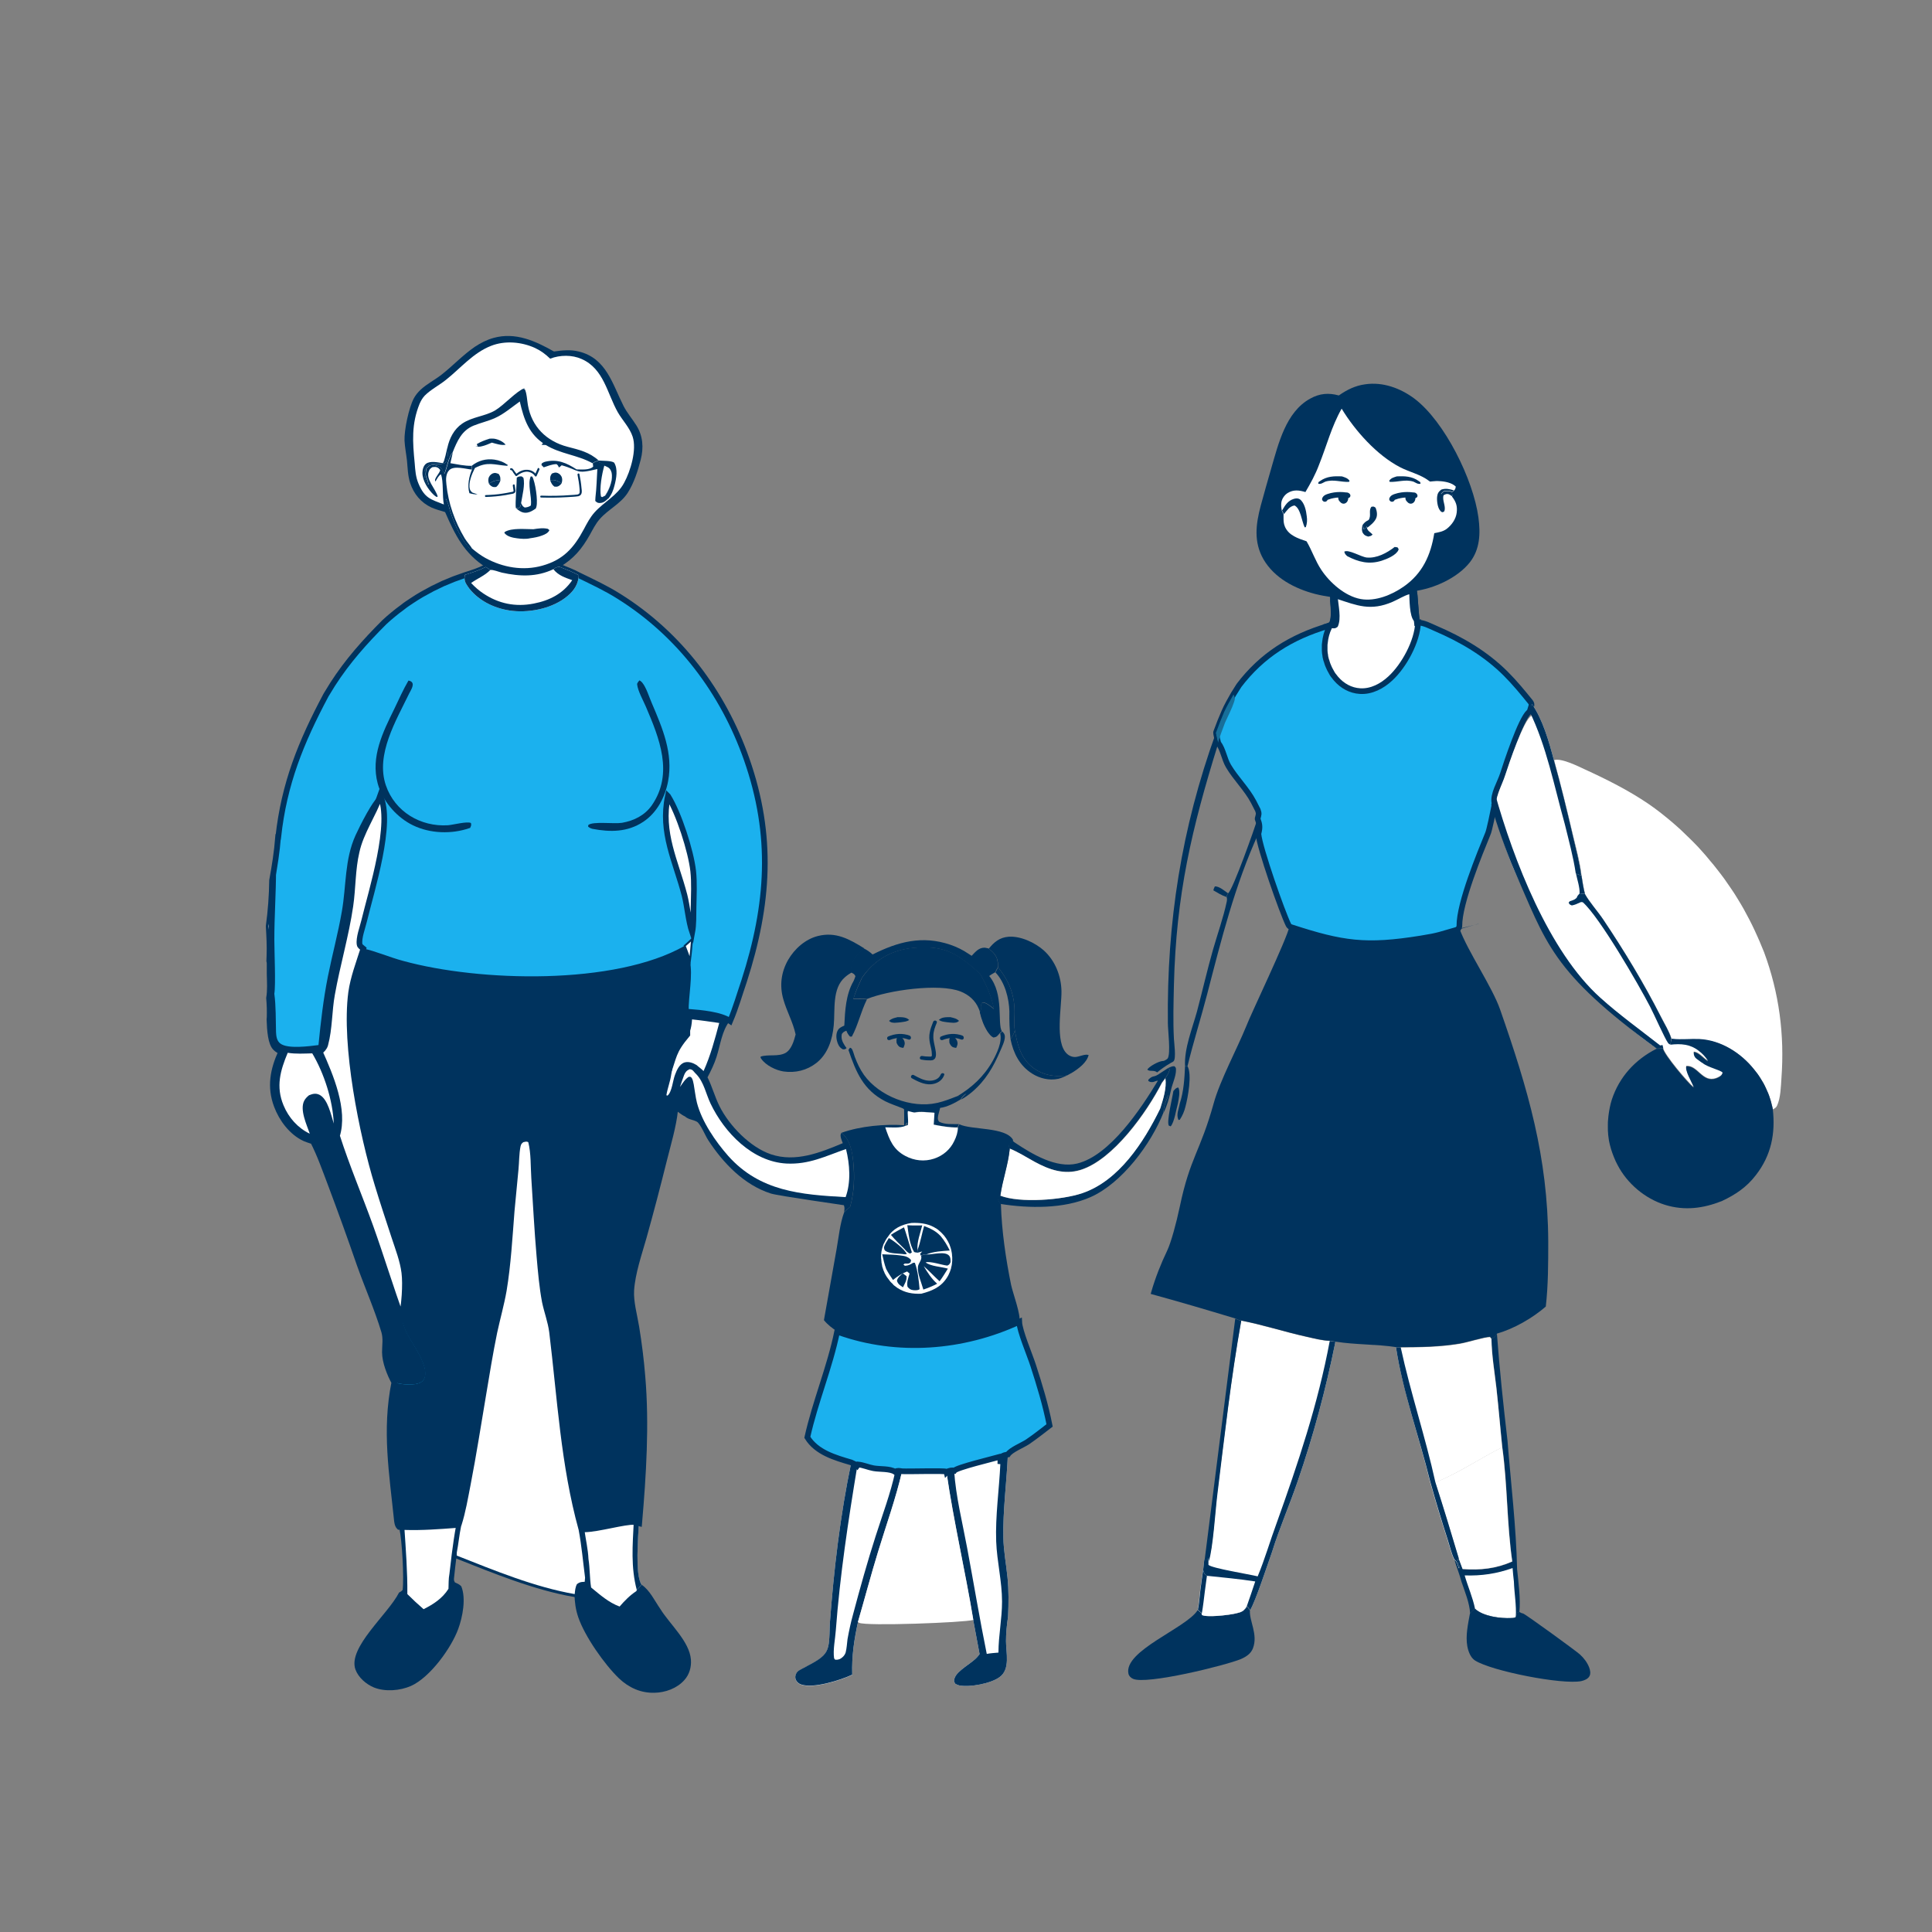 <?xml version="1.0" encoding="UTF-8"?> <svg xmlns="http://www.w3.org/2000/svg" xmlns:xlink="http://www.w3.org/1999/xlink" version="1.1" id="Слой_1" x="0px" y="0px" viewBox="0 0 1024 1024" style="enable-background:new 0 0 1024 1024;" xml:space="preserve"><rect x="0" y="0" width="1024" height="1024" fill="#808080" stroke="none"/> <style type="text/css"> .st0{fill:#00335E;} .st1{fill:#FFFFFF;} .st2{fill:#1BB1EE;stroke:#00335E;stroke-width:3;stroke-miterlimit:10;} .st3{fill:#186F99;} .st4{fill:#1BB1EE;} .st5{fill:#FFFFFF;stroke:#00335E;stroke-width:3;stroke-miterlimit:10;} .st6{fill:#FFFFFF;stroke:#00335E;stroke-miterlimit:10;} </style> <path class="st0" d="M790.5,709.6c1.6-0.8,2-1.2,2.9-2.7c1.4,18.9,3.4,37.8,5.6,56.6c1.8,22.7,4.6,45.6,5.1,68.3 c0.7,6.8,1.9,15.7,1.2,22.5l-1.1,0.5c-0.3,0.8-0.5,1.5-0.7,2.3c-0.8,0.4-1.4,0.4-2.3,0.5c-5.8,0.3-14.9-0.9-19.3-4.9 c-1.2,0.8-1.9,1.3-2.7,2.5c-0.3-5.7-2.8-11.5-4.6-16.9c-1-3.9-2.6-7.7-3.7-11.6c1.5,0.8,1.8,2.8,2.4,4.5l0.7-0.4l-0.2,0.2l-1.1-4.1 l0.5-0.8l2.1,5.6c9.3,0.7,17.7-0.2,26.3-4c-2.9-20.1-2.5-40.6-5.3-60.6c-1.1-10.5-2-20.9-3.1-31.4 C792.2,727,790.7,718.2,790.5,709.6z"></path> <path class="st1" d="M776.3,835c8.9,0.3,17-0.9,25.4-3.9c0.2,2.4,0.4,4.8,0.7,7.2c0.2,6.2,1.4,12.6,1,18.8c-0.8,0.4-1.4,0.4-2.3,0.5 c-5.8,0.3-14.9-0.9-19.3-4.9C780.6,846.7,778,840.9,776.3,835z"></path> <path class="st0" d="M637,855.1l0.1,0.9c2.8,1.4,14.3,0,17.8-0.8c3.1-0.7,4.3-1.1,6-3.8l1.6,2.1c-0.5,5.5,4.4,12.7,1.6,20.1 c-1.1,2.9-3.6,4.5-6.3,5.7c-8.1,3.4-50.3,13.8-57.3,10.5c-1.1-0.5-2.1-1.4-2.4-2.7c-2.6-12.1,30.2-24,36.5-33.4 c0.1-0.1,0.2-0.2,0.2-0.4L637,855.1z"></path> <path class="st0" d="M779.1,855.2c0.8-1.2,1.5-1.7,2.7-2.5c4.4,4.1,13.5,5.2,19.3,4.9c0.9,0,1.5,0,2.3-0.5c0.2-0.8,0.5-1.5,0.7-2.3 l1.1-0.5l0.5,0.3c1.2,0.6,0.3,0.2,1.6,0.6c1.6,0.6,27.9,19.7,30.1,21.7c2.1,1.9,3.9,4.3,4.9,6.9c0.5,1.4,0.9,3.1,0.2,4.5 c-0.8,1.6-2.7,2.3-4.3,2.7c-9.9,2.1-47.6-5.3-56.4-10.9c-2.4-1.5-3.6-4.9-4.1-7.6C776.7,866.9,778.1,860.7,779.1,855.2z"></path> <path class="st1" d="M796.2,767c2.8,20.1,2.4,40.6,5.3,60.6c-8.6,3.8-17,4.7-26.3,4l-2.1-5.6c-4-13.5-8.1-26.9-12.4-40.3 C773.2,780.7,784.3,773,796.2,767z"></path> <path class="st1" d="M451.2,775.1c1,0.5,2.4,0.9,3.2,1.8l0.5-0.7c2.8,0.3,5.4,1.5,8.2,2c3.2,0.6,8.7,0.1,11.4,1.9c0,0,0,0,0.1-0.1 c1.3-0.7,2.2-0.3,3.6-0.2c-3.3,14.3-8.4,28.4-12.7,42.5c-3.8,12.4-7.1,24.9-10.7,37.3c-2.1,9.6-3.4,18.2-3.1,28.1 c-6.1,2.9-20.6,7.5-27.1,5.2c-1.2-0.4-2.3-1.3-2.8-2.5c-0.5-1.2-0.3-2.4,0.3-3.5c0.8-1.4,2.5-2,3.9-2.8c13.8-7.2,13.4-8,13.8-23.1 C441.9,832.4,445.3,803.2,451.2,775.1z"></path> <path class="st0" d="M451.2,775.1c1,0.5,2.4,0.9,3.2,1.8c-4.8,29-9.2,57.9-11.4,87.2c-0.3,4.5-1.6,10.4-0.9,14.9l0.6,0.7 c1.6,0.1,2.7-0.3,3.9-1.4c0.7-0.6,1.3-1.5,1.6-2.4c0.6-2.3,0.7-4.8,1-7.1c0.8-4.4,1.7-8.7,2.9-13c3.7-13.9,7.6-27.9,12-41.6 c3.6-11.3,7.9-22.6,10.4-34.2c0,0,0,0,0.1-0.1c1.3-0.7,2.2-0.3,3.6-0.2c-3.3,14.3-8.4,28.4-12.7,42.5c-3.8,12.4-7.1,24.9-10.7,37.3 c-2.1,9.6-3.4,18.2-3.1,28.1c-6.1,2.9-20.6,7.5-27.1,5.2c-1.2-0.4-2.3-1.3-2.8-2.5c-0.5-1.2-0.3-2.4,0.3-3.5c0.8-1.4,2.5-2,3.9-2.8 c13.8-7.2,13.4-8,13.8-23.1C441.9,832.4,445.3,803.2,451.2,775.1z"></path> <path class="st1" d="M530.2,775.9c0.2-1.2,0.4-2.5,0.6-3.7c1.1-1,2-1,3.4-1.3c-0.6,14.3-2.7,29.8-2.4,43.9 c0.1,7.1,1.5,14.2,2.2,21.3c0.7,6.8,0.6,13.7,0.3,20.6l-0.1,0.8c-0.6,4-1,8.3-1,12.3c0,6.2,2.4,14.9-3.4,19.1 c-4.6,3.4-15.7,5.5-21.4,4.4c-0.8-0.2-1.4-0.5-2.1-0.9c-0.7-1.2-0.8-1.4-0.4-2.8c1.3-4.3,9.2-7.9,12.2-11.5l0.4-0.5 c0.3-0.3,0.5-0.6,0.7-0.9l-3.4-18.2c-4.3-26.1-10.4-52-14.2-78.2l0.5-0.5c1.3-0.4,2.3-0.8,3.6-0.4c1.2-1.7,20.8-6.4,23.9-7.3 C530.4,773.1,530.2,774.7,530.2,775.9z"></path> <path class="st0" d="M530.2,775.9c0.2-1.2,0.4-2.5,0.6-3.7c1.1-1,2-1,3.4-1.3c-0.6,14.3-2.7,29.8-2.4,43.9 c0.1,7.1,1.5,14.2,2.2,21.3c0.7,6.8,0.6,13.7,0.3,20.6l-0.1,0.8c-0.6,4-1,8.3-1,12.3c0,6.2,2.4,14.9-3.4,19.1 c-4.6,3.4-15.7,5.5-21.4,4.4c-0.8-0.2-1.4-0.5-2.1-0.9c-0.7-1.2-0.8-1.4-0.4-2.8c1.3-4.3,9.2-7.9,12.2-11.5l0.4-0.5 c0.3-0.3,0.5-0.6,0.7-0.9l-3.4-18.2c-4.3-26.1-10.4-52-14.2-78.2l0.5-0.5c1.3-0.4,2.3-0.8,3.6-0.4c0.9,13.8,4.4,27.5,6.9,41 c3.5,18.7,6.6,37.5,10.4,56.2c2-0.4,4.1-0.5,6.2-0.7c0-9,1.9-17.9,1.9-27c0-10.8-2.7-21.2-3.1-31.9 C527.5,803.5,529.6,789.4,530.2,775.9z"></path> <path class="st0" d="M214.3,809.4c9.2,0.3,18.3-0.4,27.5-1.1l2.5,0.6c-1,4.7-1.3,9.5-2.3,14.1l0,1.6c-0.5,4-1,8.1-1.4,12.2 c0,1,0.1,1.1,0.5,1.9c1.3,0.6,2.4,1,3.4,2.1c2.6,6.4,0.7,16.2-1.6,22.5c-3.7,10.2-15,25.8-25.1,30.3c-5.7,2.5-13.6,3.2-19.6,0.8 c-4.1-1.7-8.2-5.2-9.8-9.5c-4.2-11.7,17.3-29.3,23.1-40.8c0.9-0.5,1.2-0.6,1.9-1.4c0.8-6.3-0.3-26.2-1.7-32.4 c-0.1-0.3-0.1-0.6-0.2-0.9L214.3,809.4z"></path> <path class="st1" d="M214.3,809.4c9.2,0.3,18.3-0.4,27.5-1.1c-1,5.2-1.7,10.4-2.4,15.7l-1.2,10.2c-0.5,2.5-0.4,5.4-0.5,7.9 c-3.2,5.1-8,8.2-13.2,10.8c-3-2.6-5.8-5.2-8.6-8C216,833.1,215.1,821.3,214.3,809.4z"></path> <path class="st0" d="M241.7,843.9l0.5,0.5c0.8,4.7-0.3,11-1.8,15.6c-3.6,10.8-13.1,24.6-23.6,29.6c-5,2.3-11.9,3.5-17.2,1.5 c-4-1.5-6.5-4.4-8.3-8.1c-1.7-8,9.8-19.3,14.3-25.2c2.7-3.5,5.1-7.2,7.5-11c3.5,3.7,7.3,7.4,11.4,10.4 C230.9,853.6,236.6,849.1,241.7,843.9z"></path> <path class="st1" d="M742.4,714.2c10.4-0.1,20.7-0.2,31-1.9c4.4-0.7,12.9-3.5,16.3-3.6l0.8,1c0.1,8.6,1.6,17.4,2.6,26 c1.2,10.5,2,20.9,3.1,31.4c-11.9,6-23.1,13.7-35.5,18.7c4.3,13.4,8.4,26.8,12.4,40.3l-0.5,0.8l1.1,4.1l0.2-0.2l-0.7,0.4 c-0.6-1.6-0.9-3.6-2.4-4.5c-1.6-3.1-2.5-7.2-3.6-10.6c-3.3-10.2-6.4-20.5-9.3-30.9c-5.7-23.6-14.2-46.9-18-71L742.4,714.2z"></path> <path class="st0" d="M739.9,714.1l2.5,0c5.2,24.1,13.1,47.5,18.4,71.6c4.3,13.4,8.4,26.8,12.4,40.3l-0.5,0.8l1.1,4.1l0.2-0.2 l-0.7,0.4c-0.6-1.6-0.9-3.6-2.4-4.5c-1.6-3.1-2.5-7.2-3.6-10.6c-3.3-10.2-6.4-20.5-9.3-30.9C752.2,761.5,743.6,738.2,739.9,714.1z"></path> <path class="st0" d="M309.7,810.6c7.2-0.1,21.4-4.3,26.2-3.9l2.7,0.7c-0.3,7.1-2.1,27.1,1.4,32.5c4.4,2.9,7,8.6,10,12.9 c5,8.1,15.4,17.1,16.2,26.8c0.3,4-0.8,7.9-3.5,10.9c-3.9,4.4-10.1,6.6-15.8,6.7c-7.3,0.2-13.6-2.7-18.8-7.6 c-7.7-7.4-18.1-22.2-21.6-32.4c-1.4-4.1-1.9-7.9-2-12.2c0.2-1.9,0.3-3.6,1.2-5.3c1.5-1,2-1.1,3.7-1.2l0.4,0l0.2-2.2 c-1.2-8.5-1.8-16.8-3.4-25.3L309.7,810.6z"></path> <path class="st1" d="M309.7,810.6c7.2-0.1,21.4-4.3,26.2-3.9l2.7,0.7c-0.3,7.1-2.1,27.1,1.4,32.5c-0.8,1-1.6,2-2.5,2.8l-0.2,0.6 c-3.5,2.3-6.2,5.1-8.9,8.2c-5.9-2.2-10.2-6.1-15.1-10.1c-0.8-5-0.6-10.1-1.4-15.1C311.7,821.3,310.4,815.7,309.7,810.6z"></path> <path class="st0" d="M335.9,806.7l2.7,0.7c-0.3,7.1-2.1,27.1,1.4,32.5c-0.8,1-1.6,2-2.5,2.8C334.3,830.7,335.3,818.9,335.9,806.7z"></path> <path class="st0" d="M307.8,841.8c1.7,0.8,3.3,2.4,4.8,3.6c5.7,4.5,10.1,8.1,17.2,10c2.6-3.2,6.8-8.5,10.6-9.9 c1.7,1.1,17,22.5,19.1,25.8c2.6,4,4.1,7.3,3.2,12.2c-1.3,2.5-2.6,4.7-4.8,6.5c-3.7,3.1-8.2,4.2-12.9,3.7 c-9.1-1.1-15.6-7.8-20.9-14.7C315.7,868.3,306.1,856,307.8,841.8z"></path> <path class="st1" d="M478.1,779.8c3.5,0.2,22.2-0.4,23.5,0.2l0.1,0.4c3.8,26.2,9.9,52.1,14.2,78.2c-4.7,1.4-57,3.4-60.6,1.5 c-0.2-0.1-0.4-0.3-0.6-0.4c3.6-12.4,6.9-24.9,10.7-37.3C469.7,808.3,474.8,794.2,478.1,779.8z"></path> <path class="st1" d="M657.8,700c11.1,2.1,23.1,6,34.4,8.5c4.1,0.9,8.4,2.1,12.6,2.2c1,0.2,2,0.2,3,0.5c-5.1,25.2-11.6,49.5-20,73.9 c-4.3,12.6-9.7,24.9-13.6,37.5c-2.1,5.9-8.9,26.6-11.6,30.8l-1.6-2.1c-1.7,2.7-2.9,3.1-6,3.8c-3.4,0.8-14.9,2.2-17.8,0.8l-0.1-0.9 l-2.1-1.9c0.7-3.3,0.9-6.9,1.3-10.2l0.9-6.8l0.5-4l0.6-5.5h1.3l0.8-0.9l0.1,1.7c2.3-6.7,3.5-27.1,4.5-35.2 C648.9,761.5,652.4,730.4,657.8,700z"></path> <path class="st0" d="M704.8,710.7c1,0.2,2,0.2,3,0.5c-5.1,25.2-11.6,49.5-20,73.9c-4.3,12.6-9.7,24.9-13.6,37.5 c-2.1,5.9-8.9,26.6-11.6,30.8l-1.6-2.1c-1.7,2.7-2.9,3.1-6,3.8c-3.4,0.8-14.9,2.2-17.8,0.8l-0.1-0.9l-2.1-1.9 c0.7-3.3,0.9-6.9,1.3-10.2l0.9-6.8l0.5-4l0.6-5.5h1.3l0.8-0.9l0.1,1.7l0,2c1.7,1.8,21.7,5,26.1,6.1c3.8-9.1,6.6-18.9,10-28.1 C688,775.6,698.6,744,704.8,710.7z"></path> <path class="st1" d="M637.7,832.2c0.6,1.7,0.5,2,2,3c8.5,0.9,17.2,1.7,25.6,3c-1.5,4.4-2.9,8.8-4.5,13.2c-1.7,2.7-2.9,3.1-6,3.8 c-3.4,0.8-14.9,2.2-17.8,0.8l-0.1-0.9l-2.1-1.9c0.7-3.3,0.9-6.9,1.3-10.2l0.9-6.8L637.7,832.2z"></path> <path class="st0" d="M637.7,832.2c0.6,1.7,0.5,2,2,3c-0.4,2.7-0.7,5.5-1.1,8.2c-0.5,3.9-0.9,7.8-1.6,11.7l-2.1-1.9 c0.7-3.3,0.9-6.9,1.3-10.2l0.9-6.8L637.7,832.2z"></path> <path class="st1" d="M823.7,402.9c3.6-1.3,12.7,3.2,16.1,4.8c11.8,5.4,23.4,11.2,34.1,18.5c1.7,1.2,3.4,2.4,5.1,3.7 c1.7,1.3,3.3,2.6,4.9,3.9c1.6,1.3,3.2,2.7,4.8,4.1c1.6,1.4,3.1,2.8,4.6,4.3c1.5,1.4,3,2.9,4.5,4.4c1.5,1.5,2.9,3,4.3,4.6 c1.4,1.6,2.8,3.1,4.1,4.8c1.4,1.6,2.7,3.2,4,4.9c1.3,1.7,2.6,3.3,3.8,5c1.2,1.7,2.4,3.4,3.6,5.2c1.2,1.7,2.3,3.5,3.4,5.3 s2.2,3.6,3.2,5.4c1,1.8,2,3.7,3,5.6c1,1.9,1.9,3.8,2.8,5.7c0.9,1.9,1.7,3.8,2.6,5.8c0.8,1.9,1.6,3.9,2.4,5.8 c8,21.6,10.9,43.8,9.2,66.8c-0.3,4.4-0.4,10.3-2.3,14.5c-0.5,1.1-1.2,1.4-2.2,2c-0.2-1-0.4-1.9-0.7-2.9c-0.2-1-0.5-1.9-0.8-2.8 c-0.3-0.9-0.6-1.9-1-2.8c-0.4-0.9-0.8-1.8-1.2-2.7c-0.4-0.9-0.9-1.8-1.3-2.6c-0.5-0.9-1-1.7-1.5-2.5c-0.5-0.8-1.1-1.6-1.6-2.4 c-0.6-0.8-1.2-1.6-1.8-2.3c-7-8.8-17.6-15.5-29-16.1c-4.7-0.2-9.5,0.4-14.2-0.1c-0.2,0-0.4-0.1-0.6-0.1c-1.1-3.8-3.7-7.9-5.5-11.5 c-9.1-17.9-19.4-34.9-30.6-51.6c-3.1-4.6-7.1-8.9-9.8-13.7c-0.8-3.2-1.3-6.4-1.8-9.6c-0.8-7.1-2.8-14.3-4.5-21.3 C830.6,429.3,827.3,416.1,823.7,402.9z"></path> <path class="st0" d="M709.6,209.6c4.3-3,8.7-5.2,13.9-5.9c9.4-1.4,18.7,2,26.2,7.6c16,12.1,31.2,42.9,33.9,63 c1.1,8.4,0.9,16.8-4.6,23.8c-6.6,8.3-19.1,13.9-29.4,15.2l-2.7,0.3c-0.1,0-0.3,0.1-0.4,0.1c-3.2,0.9-6,2.8-9,4.1 c-11.1,4.8-17.8,2-28.4-1.6l-2.7,0.4c-3.2-0.5-6.3-1-9.4-1.8c-10.7-2.8-21.5-8.4-27.3-18.3c-5.3-9.2-4.1-18.6-1.5-28.4 c1.8-6.7,3.7-13.3,5.6-19.9c3.8-13,7.7-29.8,20.6-36.9C699.4,208.5,704.2,208.1,709.6,209.6z"></path> <path class="st1" d="M711.1,216.6c7.1,11.7,18.6,24.6,30.9,31c5,2.6,10.8,3.8,15.3,7.2c0.2,0.1,0.3,0.2,0.5,0.4l0.6,0l1-0.1 c1.1-0.1,2.2-0.2,3.3-0.1c2.9,0.1,6.8,0.8,8.9,2.9c-0.2,1.1-0.2,1.3-1,2.2l-1.1,0.8c-0.2-0.1-0.3-0.2-0.5-0.3 c-1.2-0.5-2.6-0.2-3.8-0.1l-1.4,1.3l0.1,0.3c2.2-0.7,2.9-1.1,5.2-0.6l0.7,0.8l-0.2,0.9c2.1,2.7,2.9,5,2.5,8.4 c-0.4,3.5-2.6,6.6-5.3,8.7c-2,1.5-4.2,1.8-6.6,2.3c-1.9,11.7-6.2,21.3-16.2,28.3c-6.3,4.4-15,8-22.8,6.6 c-8.3-1.5-16.4-8.7-20.9-15.5c-3.2-4.8-4.9-10.2-7.8-15.1c-4.4-1.5-9.3-3-11.4-7.6c-0.8-1.8-0.8-3.3-0.8-5.2l0-1c0-0.2,0-0.4,0-0.6 l-0.9-1.8c-0.3-1.5-0.5-3.2-0.2-4.7c0.4-1.9,1.7-3.7,3.3-4.7c3.1-1.9,6.1-1.5,9.4-0.5c2.7-4.6,5.3-9.3,7.2-14.4 C703.2,236.2,705.7,226.1,711.1,216.6z"></path> <path class="st0" d="M722.1,278.4c0.8,0.9,0.7,0.9,0.6,2.1c1.1-0.5,1.2-0.4,1.6-1.5l0.2,0.8c0.4,1.7,1.8,2.2,3,3.5 c-0.8,0.9-1.2,0.8-2.3,1.1c-1.3-0.4-2-0.6-2.8-1.8C721.6,281.3,721.9,279.8,722.1,278.4z"></path> <path class="st0" d="M740.3,252.5c4.2-0.2,8.1-0.1,11.7,2.5c1,0.7,0.7,0.3,0.9,1.4c-1.5,0.3-2.4-0.5-3.7-1.1 c-4.5-1.4-8.1,0.3-12.6,0.1l-0.3-0.6C737.4,253.3,738.5,253.1,740.3,252.5z"></path> <path class="st0" d="M722.1,278.4c1-1.4,1.7-2,3.3-2.8c1.6-2.3-0.2-5,1.5-7c1.2-0.2,1.2-0.2,2.2,0.5c0.7,1.8,1.1,4,0.2,5.8 c-1,2-2.9,3.5-4.6,4.8l-0.2-0.8c-0.5,1.1-0.5,1-1.6,1.5C722.7,279.3,722.8,279.3,722.1,278.4z"></path> <path class="st0" d="M769.6,263c-0.5-0.3-1.1-0.8-1.6-1c-1.1-0.4-1.9-0.1-2.9,0.5c-0.8,2.7,1.3,5.7,0.5,8.2 c-0.2,0.7-0.6,0.6-1.2,0.8c-0.5-0.3-0.7-0.3-1.1-0.9c-1.4-1.6-1.8-5.3-1.6-7.3c0.2-1.8,0.8-2.7,2.2-3.8c2.4-0.8,4.4-0.3,6.7,0.4 l-1.1,0.8c-0.2-0.1-0.3-0.2-0.5-0.3c-1.2-0.5-2.6-0.2-3.8-0.1l-1.4,1.3l0.1,0.3c2.2-0.7,2.9-1.1,5.2-0.6l0.7,0.8L769.6,263z"></path> <path class="st0" d="M679.5,270.6c1.6-2.7,3-5.2,6.3-6.2c1.1-0.3,2.1-0.4,3.1,0.2c2.5,1.8,3.4,6.1,3.7,9c0.3,2,0.2,3.9-0.5,5.8 l-0.6,0.1c-1.6-3.3-2.1-10-5.4-11.6c-2.7,0.5-3.9,2.6-5.6,4.6L679.5,270.6z"></path> <path class="st0" d="M739.2,289.9l1.5,0.2l0.6,0.9c0,0.2-0.1,0.3-0.1,0.5c-1.2,2.8-6.1,4.8-8.9,5.7c-6.7,2.1-12.2,0.7-18.2-2.4 c-0.9-0.8-1.3-1.2-1.6-2.4c2.2-1.4,8.9,2.8,11.9,3.1C729.7,296,735.1,293.1,739.2,289.9z"></path> <path class="st2" d="M747.1,313.4l0.2,0c1.3-0.1,2.4,0.8,2.5,2.1c0.4,4.9,0.7,9.7,1.2,14.6l0.6-0.1c3.1,0,6.3,1.8,9.1,3 c13.8,5.9,26.7,13.4,37.4,24.1c4.7,4.7,8.9,9.8,13.1,15c0.5,0.6,0.7,1.5,0.4,2.2c-0.2,0.6-0.4,1.3-0.6,2c-0.1,0.5-0.3,0.9-0.7,1.2 c-4.3,3.8-11.9,27-13.7,32.6c-1.6,5-5.5,11-4.5,15.5c0.1,0.4,0.1,0.7,0,1.1c-0.6,2.9-2.8,14-3.6,15.4c-4,9.8-15.1,36.5-15,48.6 c0,1-0.7,1.9-1.7,2.2c-8.6,2.4-8.7,2.9-18.7,4.5c-29.2,4.7-41.5,2.9-68.8-6c-0.6-0.2-1.1-0.6-1.4-1.2c-3.3-6.7-15.3-40.8-15.9-48.1 c0-0.2,0-0.5,0.1-0.7c0.7-2.8,0.6-4.4-0.5-7.3l0-0.4c0.5-1.8,0.8-2.5,0.1-4.3l-2.3-4.5c-3.6-6.8-9.4-12.3-13.3-18.9 c-2.2-3.7-2.8-8.8-5.4-12.2l-0.1-0.4c-0.4-1.4-0.7-2.9-1-4.4c-0.1-0.4-0.1-0.9,0.1-1.3c1.3-3.6,2.7-7.1,4.2-10.5 c1.4-3.2,3.2-6.3,4.9-9.3l2.7-4.3c0-0.1,0.1-0.1,0.1-0.2c12.3-16.2,27.8-25.8,47.3-31.6c0.4-0.1,0.8-0.3,1.1-0.5 c0.5-0.3,0.9-0.7,1.1-1.2c1.2-3.1,0.7-7.9,0.4-11.5c-0.1-1.2,0.7-2.3,1.9-2.5l0,0c0.4-0.1,0.8,0,1.1,0.1c10.3,3.4,16.9,6.1,27.9,1.4 c3.1-1.3,6-3.2,9.2-4.2C746.8,313.5,746.9,313.5,747.1,313.4z"></path> <path class="st3" d="M653.8,368.1c0.8,1.7,0.9,2.1,0.3,3.9c-1.2,3.7-3.2,7.4-4.8,11c-1.3,3.5-2.7,7-3.7,10.6c-0.5-1.6-0.8-3.4-1.2-5 c1.4-3.8,2.8-7.5,4.4-11.2C650.3,374.2,652.1,371.1,653.8,368.1z"></path> <path class="st4" d="M687.8,386.8c-1-0.5-1-0.5-1.4-1.5l0.6-0.3l1.1,0.5c1,0.4,2,0.8,3,1.2c1.7,0.7,3.2,0.7,4,2.6 c0.3,0.7,0.5,1.3,0.8,2c-0.6,1.6-0.3,3.3-0.1,4.9l-0.4,0.2l-0.8-1.8c-1.4-0.4-2.7-0.7-3.8-1.7C690.4,389.4,690.5,389,687.8,386.8z"></path> <path class="st5" d="M746.9,313.5l2.7-0.3c0.5,5.6,0.8,11.3,1.4,16.9l0.6-0.1c-0.4,10-7.4,22.9-14.7,29.6c-4.3,4-10,7.1-16.1,6.7 c-5-0.3-9.4-2.8-12.6-6.5c-0.3-0.3-0.5-0.6-0.8-1c-0.3-0.3-0.5-0.7-0.8-1c-0.2-0.3-0.5-0.7-0.7-1.1c-0.2-0.4-0.4-0.7-0.6-1.1 c-0.2-0.4-0.4-0.7-0.6-1.1c-0.2-0.4-0.4-0.8-0.5-1.1c-0.2-0.4-0.3-0.8-0.5-1.2c-0.1-0.4-0.3-0.8-0.4-1.2c-0.1-0.4-0.2-0.8-0.4-1.2 c-0.1-0.4-0.2-0.8-0.3-1.2c-0.1-0.4-0.2-0.8-0.2-1.2c-0.1-0.4-0.1-0.8-0.2-1.3c0-0.4-0.1-0.8-0.1-1.3c0-0.4,0-0.8,0-1.3 c0-0.4,0-0.8,0-1.3c0-0.4,0-0.8,0.1-1.3c0.3-3.1,1-5.7,2.3-8.5l-0.6-0.6c0.7-0.2,1.2-0.5,1.9-0.9c2-3.5,0.8-10.5,0.6-14.5l2.7-0.4 c10.6,3.5,17.3,6.4,28.4,1.6c3-1.3,5.9-3.2,9-4.1C746.6,313.5,746.7,313.5,746.9,313.5z"></path> <path class="st0" d="M746.9,313.5l2.7-0.3c0.5,5.6,0.8,11.3,1.4,16.9c-0.6-0.3-1-0.3-1.4-0.8C746.9,326.7,747.1,317.3,746.9,313.5z"></path> <path class="st0" d="M706.3,316.6l2.7-0.4c0.3,4.7,2.1,11.6,0,16c-1.1,0.8-1.3,0.9-2.8,0.8c-0.5,0-1.3-0.2-1.8-0.3l-0.6-0.6 c0.7-0.2,1.2-0.5,1.9-0.9C707.7,327.6,706.5,320.6,706.3,316.6z"></path> <path class="st0" d="M885.9,550.5c0.2,0,0.4,0.1,0.6,0.1c4.7,0.5,9.5-0.1,14.2,0.1c11.4,0.6,22,7.3,29,16.1c0.6,0.8,1.2,1.5,1.8,2.3 c0.6,0.8,1.1,1.6,1.6,2.4c0.5,0.8,1,1.7,1.5,2.5c0.5,0.9,0.9,1.7,1.3,2.6c0.4,0.9,0.8,1.8,1.2,2.7c0.4,0.9,0.7,1.8,1,2.8 c0.3,0.9,0.6,1.9,0.8,2.8c0.2,1,0.5,1.9,0.7,2.9c1.5,12.9-0.8,24.6-9,35.1c-4.9,6.4-10.8,10.3-18,13.7c-9.9,3.9-19.7,5.2-30.1,2 c-10.6-3.3-20.1-11.3-25.2-21.2c-0.3-0.7-0.7-1.3-1-2c-0.3-0.7-0.6-1.4-0.9-2.1c-0.3-0.7-0.5-1.4-0.8-2.1c-0.2-0.7-0.5-1.4-0.7-2.1 c-0.2-0.7-0.4-1.4-0.6-2.2c-0.2-0.7-0.3-1.5-0.5-2.2c-0.1-0.7-0.2-1.5-0.3-2.2c-0.1-0.7-0.2-1.5-0.2-2.2c-0.1-0.7-0.1-1.5-0.1-2.2 c0-0.7,0-1.5,0-2.2c0-0.7,0-1.5,0.1-2.2c0.1-0.7,0.1-1.5,0.2-2.2c0.1-0.7,0.2-1.5,0.3-2.2c0.1-0.7,0.3-1.5,0.4-2.2 c0.2-0.7,0.3-1.5,0.5-2.2c0.2-0.7,0.4-1.4,0.6-2.1c4-12.1,12.4-21.2,23.6-26.9l3.5-0.1c0.8,3.6,12.9,18,16.2,20.7 c-1-2.6-4.9-8.9-3.9-11.3c6.1-0.6,8.6,9,15.9,6.4c0.9-0.3,2.4-1,2.9-1.9c0.2-0.3,0.3-0.6,0.4-0.9c-0.9-1.3-7.9-2.9-10.5-5 c-0.6-0.4-1.3-0.9-1.9-1.3c-0.7-0.5-1.5-1-2.1-1.7c-0.7-0.9-0.9-2-0.8-3.1c2.3-0.2,5.3,3.3,7.2,4.6l0.4,0.3c-1.2-2-3.1-4-5-5.4 c-4.5-3.6-9.5-3.8-14.9-3.2L885.9,550.5z"></path> <path class="st1" d="M811.9,373.1c5.7,7.9,9.2,20.3,11.7,29.8c3.7,13.2,6.9,26.5,10,39.8c1.6,7,3.6,14.2,4.5,21.3 c0.5,3.2,1,6.5,1.8,9.6c2.7,4.8,6.7,9.1,9.8,13.7c11.2,16.7,21.5,33.7,30.6,51.6c1.8,3.6,4.4,7.7,5.5,11.5l-0.4,3.3 c5.5-0.6,10.4-0.3,14.9,3.2c1.9,1.4,3.8,3.4,5,5.4l-0.4-0.3c-1.9-1.3-4.9-4.8-7.2-4.6c-0.1,1.1,0.1,2.2,0.8,3.1 c0.6,0.7,1.4,1.2,2.1,1.7c0.6,0.5,1.2,0.9,1.9,1.3c2.6,2.2,9.6,3.7,10.5,5c-0.1,0.3-0.2,0.6-0.4,0.9c-0.5,0.9-2,1.5-2.9,1.9 c-7.3,2.7-9.8-6.9-15.9-6.4c-1,2.4,2.9,8.7,3.9,11.3c-3.2-2.7-15.4-17.1-16.2-20.7l-3.5,0.1c-34.6-24.1-58.5-56-75.7-95 c-3.1-7-7.7-21-9.5-28.5c0.8-1.5,0-2.1,0.4-3.7c-1.5-4.6,3-12.4,4.6-17.6c1.9-5.9,9.8-29.3,13.9-31.4 C812.2,378.1,811.4,374.4,811.9,373.1z"></path> <path class="st0" d="M835.3,463c0.9,0.3,1.9,0.8,2.9,1c0.5,3.2,1,6.5,1.8,9.6l-3,0.3l0.2-0.4C837.4,470.4,835.9,466,835.3,463z"></path> <path class="st0" d="M836.9,473.9l3-0.3c2.7,4.8,6.7,9.1,9.8,13.7c11.2,16.7,21.5,33.7,30.6,51.6c1.8,3.6,4.4,7.7,5.5,11.5l-0.4,3.3 c-0.5-0.2-0.9-0.4-1.3-0.9c-1.8-2.5-7.5-15.4-9.5-19.2c-6-11.6-26.8-47.6-35.7-55.4c-1-0.1-0.7-0.2-1.6,0.2 c-1.5,0.7-2.6,1.2-4.2,1.5c-1.1-0.5-1.2-0.4-1.7-1.5l0.6-0.7c1.1-0.4,2.4-0.7,3.3-1.5c0.1-0.1,0.2-0.3,0.4-0.4 C836,474.9,836.3,474.6,836.9,473.9z"></path> <path class="st0" d="M811.9,373.1c5.7,7.9,9.2,20.3,11.7,29.8c3.7,13.2,6.9,26.5,10,39.8c1.6,7,3.6,14.2,4.5,21.3 c-1-0.2-1.9-0.7-2.9-1c-1.3-8.8-3.7-17.5-5.8-26.1c-5.8-20.9-9.7-41.3-18.7-59.8C811,375.7,811.4,374.4,811.9,373.1z"></path> <path class="st0" d="M792.3,420.4c9.9,35.4,28.7,84.1,56,108.5c10,9,21,16.9,31.6,25.2l1.3-0.2l0.4,1.8l-3.5,0.1 c-56.1-40.9-58.5-56-75.7-95c-3.1-7-10.3-26.8-12-34.3C791.2,424.9,791.9,422.1,792.3,420.4z"></path> <path class="st0" d="M683.4,491.1c28,9.2,40.1,11.1,69.7,6.3c10.7-1.7,20.5-5,30.9-7.9c0.1,0.2-10.4,2.6-10.4,2.8 c4.3,11.9,17.3,30.7,21.5,42.8c14.8,42.4,25.3,78,25.5,122.9c0,11.5,0,23.1-1.3,34.5c-7,6.1-16.9,11.8-25.8,14.3 c-0.9,1.5-1.2,2-2.9,2.7l-0.8-1c-3.4,0.1-11.9,2.9-16.3,3.6c-10.3,1.7-20.6,1.9-31,1.9l-2.5,0c-10.6-1.6-21.4-1.2-32.1-2.9 c-1-0.2-2-0.3-3-0.5c-4.2-0.1-8.5-1.3-12.6-2.2c-11.3-2.5-23.3-6.4-34.4-8.5c-1.2-0.1-2.1-0.6-3.2-1.1c-14.9-4.5-29.8-8.9-44.8-13 c0.1-0.4,0.2-0.7,0.3-1.1c2.2-7.6,5.1-14.9,8.5-22c2-4.3,4.7-14.1,6.6-23.1c5.5-26.3,10.8-29,18-54.9c3.3-12,12.5-29.1,17.2-40.7 C663,537.4,682.2,497.5,683.4,491.1z"></path> <path class="st0" d="M475.8,539.1c0.9,0,1.9,0,2.8,0.1c1.5,0.2,2.3,0.5,3.3,1.4c-1.4,0.9-2.4,0.9-4.3,1.2c-1.1,0.1-2.4,0.3-3.5,0.3 c-1.6-0.1-1.9-0.2-2.9-1C472.6,539.8,473.8,539.6,475.8,539.1z"></path> <path class="st0" d="M482.1,548.9c-3.7-1.4-7.8-1.1-11.4,0.5c-0.5,0.2-0.6,0.9-0.4,1.4c0.3,0.5,0.9,0.6,1.4,0.4 c1.2-0.5,2.4-0.8,3.7-1c-0.3,0.7-0.3,1.4-0.2,2.5c0.5,1.1,1,2,2.1,2.4c0.5,0.2,1,0.2,1.5,0.3c0.6-1.3,1-2.2,0.5-3.6 c-0.2-0.6-0.6-1.2-1.1-1.6c1.2,0.1,2.3,0.4,3.4,0.8c0.5,0.2,1.1-0.2,1.2-0.7C482.9,549.6,482.6,549.1,482.1,548.9z"></path> <path class="st0" d="M643.4,470.9l0.5-1.1c2.3-0.1,5.2,2.4,7,3.7c-0.4,0.6-0.7,1.2-0.9,1.9c-2.4-0.8-4.7-2.2-6.9-3.5L643.4,470.9z"></path> <path class="st0" d="M621.9,578.3c0.9-1,1.3-1.7,2.6-1.9c1.2,2,0.2,6.2-0.2,8.5c-0.9,3.1-1.8,9.7-3.8,12.1l-1-0.4 C618.2,594.5,621.5,581.4,621.9,578.3z"></path> <path class="st0" d="M619.1,566.1c1.1-0.5,2-1,3.3-1c0.8,0.7,0.9,0.8,0.9,2c0,3.5-2,7.4-2.7,10.9c-0.9,4-2,8-3.8,11.6 c-0.1-2.6,0.8-4.9,1.8-7.3c0.3-0.7,0.5-1.1,0.6-1.9c-1.6,2-2.3,5-3.8,6.7c-0.2,0.2-0.4,0.4-0.5,0.5c1.6-5,3.5-10.9,2.8-16.2 c0.9-1.4,2.1-2.9,2.2-4.6L619.1,566.1z"></path> <path class="st0" d="M628.1,565.1l1.3,0c2.5,4.3,0.2,16.7-1.1,21.5c-0.6,2.5-1.6,4.8-3,6.9l-0.7,0.1c-1.3-3,0.2-5.7,0.7-8.7 C627.4,578.5,627.8,571.7,628.1,565.1z"></path> <path class="st0" d="M531.2,546.7c0.9,0.9,1.4,1.5,1.4,2.8c0,2.3-1.5,5.3-2.4,7.4c-3.7,8.6-7.7,15.6-14.9,21.8 c-1.8,1.5-3.8,3-5.9,4.1c0.6-1.4,1.7-2.2,2.8-3.2c-1.6,0.8-2.9,1.3-4.7,1.6l-0.5,0.1c8.1-4.9,14.4-10.6,19.1-18.9 c2.2-4,5.2-10.2,4-14.7L531.2,546.7z"></path> <path class="st0" d="M529,512.7c6.8,8.5,9.4,16.5,8.6,27.4c0,2.1-0.1,4.1,0.3,6.1c-0.6,1.7-1.2,3.1-2.3,4.6 c-0.5-4.9-0.7-9.8-0.6-14.7c-0.2-7-2.4-15.5-7.4-20.7C528,514.5,528.6,513.6,529,512.7z"></path> <path class="st0" d="M535.6,550.8c1.1-1.5,1.7-2.9,2.3-4.6c1.4,7.9,3.3,15.3,10.3,20.2c4.7,3.3,10.1,4.3,15.8,3.8l1-0.1 c0.2,0,0.4,0,0.6-0.1c-1.5,0.7-3.1,1.4-4.7,1.8c-4.8,1-9.8-0.2-13.9-2.8C540.4,564.8,537.1,558.2,535.6,550.8z"></path> <path class="st0" d="M449.7,556.5l0.8-1.2c0.3,0.1,0.6,0.2,0.8,0.4c0.6,0.5,1.4,3.4,1.7,4.3c1.3,3.5,2.8,6.7,4.9,9.7 c8.1,11.3,25.1,17.9,38.6,14.9c0.2,0,0.4-0.1,0.5-0.1c3.4-0.8,6.5-2,9.8-3.3l0.5-0.1c1.7-0.3,3.1-0.8,4.7-1.6 c-1.1,1-2.2,1.8-2.8,3.2c-3.1,1.9-7.3,4.1-10.9,4.5l-1,3.8c-0.2,1.5-0.5,2.1,0.4,3.5c3.3,1.7,7.1,1.2,10.6,1.3l-0.9,1.7 c-4.3,0.1-8.6-0.7-12.8-1.5c0.1-2.1,0.3-4.2,0.4-6.3c-3.5-0.2-7.3-0.8-10.7-0.1c-0.9,1-0.6,0.4-0.8,1.7c0.1,1.4,0.2,2.9,0.2,4.4 l-0.8,0.6l0.8-0.5l-1,0.3c-0.9-0.7-1-1.1-2.2-1l-0.7,1.6l-0.6-0.4c0.1-2.8,0-5.5,0-8.3c-0.6-0.5-0.4-0.4-1.1-0.7 c-3-1.2-6.1-2.2-8.9-3.6C457.6,577.7,453.7,568.3,449.7,556.5z"></path> <path class="st0" d="M654.7,698.9c1.1,0.5,2,0.9,3.2,1.1c-5.5,30.5-8.9,61.5-12.7,92.3c-1,8.1-2.3,28.5-4.5,35.2l-0.1-1.7l-0.8,0.9 h-1.3L654.7,698.9z"></path> <path class="st0" d="M619.1,566.1l0.7,0.7c-0.1,1.8-1.3,3.2-2.2,4.6l-1.8,2.4c-8.1,15.7-25.8,40.8-43.1,46.2 c-8.7,2.7-16.5,0-24.2-4.2c-4.5-2.4-8.7-5.2-13.4-7.1c-0.3-0.7-0.4-1.2-0.3-2c0.1-0.9,1.4-1.4,2-2c0.4,0.4,0.9,0.8,1.4,1.1 c8.9,5.9,21.6,13.6,32.7,10.9c17.4-4.2,34-29.3,42.8-43.9c-0.2,0-0.5,0-0.7,0.1c-0.6,0.1-1.3,0.5-1.9,0.6c-1.2,0.1-1.6,0-2.5-0.6 l0.1-0.7c0.9-0.8,1.6-1.5,2.8-1.7c1.1-0.2,1.7-0.6,2.6-1.1l0.4-0.3L619.1,566.1z"></path> <path class="st0" d="M666.6,433.8l0,0.4c1.2,3,1.2,4.6,0.4,7.6c-12.5,27.3-19.7,56.3-27.2,85.2c-3.3,12.7-7.3,25.3-10.4,38.1l-1.3,0 c-0.5-9.4,3.8-19.8,6.3-28.9c2.9-10.9,5.4-21.9,8.5-32.8c2.4-8.4,5.5-17,7.3-25.5c0.2-1.1,0.2-1.6-0.1-2.6c0.2-0.7,0.5-1.2,0.9-1.9 C653.7,471,665,438.9,666.6,433.8z"></path> <path class="st0" d="M614.8,587.6c0.2-0.2,0.4-0.3,0.5-0.5c1.6-1.7,2.2-4.7,3.8-6.7c0,0.8-0.3,1.2-0.6,1.9c-1,2.4-1.8,4.7-1.8,7.3 c-6.6,16.7-22,37.5-38.7,44.9c-14.2,6.3-32.7,6-47.8,3.6c-0.8-1.2-1.6-2.1-1.5-3.6l1.2-0.8c10.4,4.1,33,2.4,43.5-1.3 C593.1,625.7,606.2,605.2,614.8,587.6z"></path> <path class="st0" d="M644.4,388.6c0.4,1.6,0.6,3.4,1.2,5l0.1,0.4c-14.1,45.3-22.3,80-23.5,128.1c-0.2,9.5-0.5,19.1,0,28.5 c0.1,2.1,1.3,10.5-0.2,11.9c-0.4,0.4-1,0.6-1.5,0.9c-2.6,1.5-4.9,3.1-7.2,5c-1.7-1.5-4-0.2-5.2-1.5c0.4-0.5,0.5-0.7,1-1.1 c1.8-1.5,5.5-3.5,7.7-3.5c0.2-0.1,0.3-0.1,0.5-0.2c0.4-0.2,1.3-0.7,1.6-1.1c1.7-2.6,0.1-15,0.1-18.7 C618.4,488.8,626.2,439,644.4,388.6z"></path> <path class="st0" d="M462.5,505.9c13.5-6.8,26.3-10.2,41.1-5.2c3.5,1.2,6.6,2.7,9.7,4.8l1.7,1.1c1.9-2,3.7-4.3,6.7-4.3 c0.8,0,1.6,0.3,2.3,0.4c2.5,2.1,4.5,3.9,4.8,7.3c0.1,0.9,0.1,1.7,0.1,2.6c-0.5,0.9-1,1.8-1.4,2.7c-1,0.6-2.2,1.2-3.2,2 c8,9.6,4.2,25,6.7,29.3l-1.1,1c-1.2,1.4-1.5,2.1-3.4,2.3c-1.4-0.7-2.1-1.8-3-3c-2.1-3.3-3.3-6.6-4.2-10.4l0.6-1.5 c-0.1-1.4-0.2-2,0.4-3.3l1.2-0.3c2.1,0.7,3.6,2.1,5.3,3.4c-1.4-6.9-4-12.6-7.4-18.7c-11.5-10.1-17.8-14.9-33.7-13.8 c-10.6,0.7-19.3,4.5-26.3,12.6c-0.9,1.1-1.8,2.2-2.6,3.4c-1.7,3.7-3.4,7.3-4.5,11.3c2.4,0,4.8-0.1,7.2,0.1c-3.2,6.4-4.8,13.9-8,19.7 l-1,0c-0.9-1-1.4-1.8-1.9-3.1c-1.3,0.5-1.5,0.6-2.4,1.7c-0.5,2.3,0.2,4.1,1.5,6.1c0.3,0.5,0.7,1,1,1.4c-0.9,0.8-0.8,0.6-1.9,0.7 c-1.3-0.7-2-1.4-2.6-2.8c-0.9-2.1-1.3-4.7-0.4-6.8c0.7-1.7,2.1-2.3,3.7-3c0.4-8,0.8-16.5,4.9-23.6c0.4-0.8,0.7-1.7,1-2.6 c-0.6-1.3-1.1-1.3-2.3-2c-0.1-0.7-0.2-1.5-0.1-2.2c0.1-4.5,3.6-7.8,6.7-10.6C459.7,503.6,461.1,504.6,462.5,505.9z"></path> <path class="st0" d="M520.1,535l3.8,4.8c0,2.3,0.1,4.8-0.2,7.1c-2.1-3.3-3.3-6.6-4.2-10.4L520.1,535z"></path> <path class="st0" d="M456.9,518.2c0.9-1.2,1.7-2.3,2.6-3.4c6.9-8.1,15.7-11.9,26.3-12.6c15.9-1,22.3,3.7,33.7,13.8 c3.4,6.2,6,11.8,7.4,18.7c-1.7-1.3-3.3-2.7-5.3-3.4l-1.2,0.3c-0.6,1.3-0.5,1.9-0.4,3.3l-0.6,1.5c-0.2-0.6-0.4-1.3-0.7-1.9 c-1.8-4.3-5.3-7.3-9.6-9c-11.4-4.5-38.5-0.6-49.6,4c-2.3-0.2-4.8-0.1-7.2-0.1C453.5,525.5,455.2,521.9,456.9,518.2z"></path> <path class="st1" d="M617.7,571.5c0.7,5.3-1.2,11.2-2.8,16.2c-8.6,17.6-21.8,38.1-41.2,44.7c-10.5,3.6-33.1,5.4-43.5,1.3 c1.1-8.4,4.1-16.4,5-24.9c4.7,1.9,9,4.7,13.4,7.1c7.6,4.1,15.5,6.9,24.2,4.2c17.3-5.4,35.1-30.5,43.1-46.2L617.7,571.5z"></path> <path class="st0" d="M524.1,502.8c2.8-3.5,5.7-5.9,10.4-6.3c6.4-0.5,14.1,3.1,18.8,7.3c6,5.5,9.1,13.4,9.3,21.4 c0.2,8.3-3.7,27.4,3,33.4c1.2,1.1,3,1.8,4.7,1.6c2-0.2,4.9-1.7,6.7-1c-1,4-5.3,7.2-8.7,9.3c-0.9,0.5-1.8,1-2.7,1.5 c-0.2,0-0.4,0-0.6,0.1l-1,0.1c-5.7,0.5-11.1-0.5-15.8-3.8c-7-4.9-8.9-12.3-10.3-20.2c-0.4-2-0.3-4.1-0.3-6.1 c0.8-10.9-1.8-18.9-8.6-27.4c0-0.9-0.1-1.8-0.1-2.6C528.5,506.7,526.6,504.8,524.1,502.8z"></path> <path class="st0" d="M421.7,548.3c-1.4-6.6-4.7-12.2-6.5-18.6c-2.1-7.2-1.2-14.4,2.5-20.9c3.4-5.9,9.1-11,15.8-12.7 c9.6-2.4,16.7,1.7,24.5,6.5c-3.1,2.8-6.6,6.1-6.7,10.6c0,0.7,0.1,1.5,0.1,2.2c-1.2,0.7-2.5,1.6-3.5,2.5c-7,6-5.2,17.4-6,25.6 c-0.7,7.5-3.1,15.1-9.2,19.9c-5,3.9-11.1,5.4-17.4,4.5c-4-0.6-9.4-3.2-11.8-6.7c-0.5-0.7-0.4-0.4-0.3-1.2c4.1-1.3,9.2,0.2,13.1-1.9 C419.5,556.3,420.8,551.7,421.7,548.3z"></path> <path class="st0" d="M365,536.3c6.1,0.5,16.7,1.4,21.7,4.9c-4.1,5.2-4.9,12.7-6.9,18.9c-1.2,3.8-2.9,7.3-4.8,10.9 c2.5,5,3.9,10.5,6.4,15.4c5.1,10.2,16.2,21.7,27.2,25.4c13,4.4,26.2-0.9,38.1-5.9c-0.5-1.3-1.6-3.7-1-5c0.1-0.2,0.2-0.4,0.3-0.5 c4.5,3.6,5.7,9.6,6.2,15c0.8,8,0.6,16.4-1.6,24.2c-1.1,1-2.3,1.9-3.2,3c0.1-0.7,0.2-1.6,0.2-2.3c0-0.1-0.2-1.3-0.3-1.5 c-0.1-0.1-34.5-4.9-38.7-6.2c-14.2-4.5-25.4-16.2-33.3-28.4c-1.4-2.1-4.1-8.7-6-9.7c-2.3-1.2-4.2-1-6.3-2.8 c-1.8-0.8-3.7-2.5-5.4-3.6c-2.6-1.8-5.6-2.8-7.1-5.7c-1.3-2.6,1.9-9.4,2.8-12.3c3.9-10.4,2.8-12.4,10.7-21.8 C364,544.3,364.2,540.1,365,536.3z"></path> <path class="st1" d="M366.8,540.3c4.8,0.5,9.6,1.2,14.4,1.9c-2.3,8.6-4.6,17.3-8.3,25.5c-1.1-1.2-2.5-2.1-3.7-3.2 c-1.8-1.1-4.1-2-6.3-1.4c-2.8,0.8-4.2,4.1-5.1,6.5c-1.2,3-1.6,9.1-4,11.1l-0.6-0.2c0.6-3.8,2.1-7.4,2.6-11.2 c0.7-3.8,1.1-7.8,2.8-11.3C362.4,550.2,366.2,550.4,366.8,540.3z"></path> <path class="st1" d="M360.4,576.1c0.7-2.1,1.4-4.2,2.2-6.3c0.6-1.5,1.3-2.4,2.9-3.1c1.7,0.2,1.8,0.8,2.9,2c0.2,0.2,0.4,0.4,0.7,0.7 c4,4.2,5.1,10.5,7.5,15.5c7.4,15.5,22.2,30.8,40.2,31.8c12,0.6,20.7-3.9,31.6-7.7c2,8.1,2.7,17.5-0.2,25.5 c-23.7-1.3-45.4-3-62.2-21.8c-6.8-7.7-14-18.2-16.6-28.2c-0.8-3.2-1.1-6.4-1.7-9.7c-0.3-1.2-0.4-2.6-1.2-3.6 c-0.5-0.6-0.5-0.4-1.4-0.5C363.1,571.9,361.8,574.2,360.4,576.1z"></path> <path class="st0" d="M235.9,271.4c-2.4-0.7-4.9-1.4-7.2-2.4c-5.6-2.6-9.4-7.2-11.3-13c-1.3-4-1.3-7.8-1.7-11.9 c-0.4-3.5-1.1-7-1.3-10.6c-0.2-5.6,2.3-17.4,4.9-22.3c0.9-1.7,2.2-3.3,3.6-4.6c3.3-3.1,7.5-5.2,11.1-8c6-4.7,11.4-10.5,17.7-14.8 c3-2,6.3-3.7,9.9-4.7c11.6-3.2,22.1,1.6,32,7.2c4.4-0.6,8.7-1.1,13.1,0c14.7,3.5,17.9,17.3,23.8,28.9c1.9,3.7,4.6,6.8,6.8,10.3 c3.5,5.6,3.9,11.8,2.3,18.1c-1.5,5.9-3.6,12.5-6.9,17.6c-3.8,5.9-10.4,8.8-14.9,14c-2.1,2.4-3.6,5.4-5.2,8.3 c-4.3,7.6-8.5,12.6-16,17.1c-1.4,0.1-2,0.5-3.2,1.3c-8.9,4.2-17.8,3.9-27.2,1.9c-1.7-0.4-4.5-1.5-6.1-1.4l-2.4-1.6 C246,293.4,241.2,283.5,235.9,271.4z"></path> <path class="st1" d="M235.3,267.4c-7.1-2.8-10.2-3.3-13.5-11.1c-1.5-3.6-1.7-7-2-10.8c-1.1-11.2-1.8-20.7,2.6-31.5 c0.7-1.6,1.5-3,2.7-4.3c3.3-3.3,7.7-5.5,11.3-8.4c7.8-6.2,14.4-14.3,23.9-18c7.4-2.9,16.1-2.1,23.2,1.1c3.2,1.5,5.6,3.3,8.1,5.7 c5.2-2,11.6-2.1,16.7,0.2c11.8,5.2,13.5,18.3,19.2,28.3c2.5,4.3,6.2,8,7.8,12.8c2.3,6.9-1.1,18.3-4.5,24.5 c-3.6,6.8-10.7,10.1-15.7,15.7c-2.4,2.7-4,5.8-5.7,9c-5.3,9.9-10.9,16.1-21.9,19.2c-10.2,2.9-21.1,1-30.3-4.1 c-2.5-1.4-4.6-3-6.8-4.8c-0.4,0.1-0.9,0-1.3,0c-4.6-5-7.8-12.1-10-18.5c-0.8-2.3-1.3-4.9-2.3-7.1c-0.1-0.1-0.2-0.3-0.2-0.4 c0-0.2,0-0.4,0-0.6l-0.5-0.2c-0.3,1.1-0.2,0.6-0.2,1.8c0,0.3,0,0.6,0,0.9L235.3,267.4z"></path> <path class="st0" d="M291.6,254.6c1.6-0.5,3.3,0,4.8,0.8c0.5,0.3,0.8,0.5,1.2,0.9c-0.3,0.3-0.6,0.7-1,1c-1.1,0.8-1.6,0.7-2.8,0.6 C292.5,256.9,292.2,256,291.6,254.6z"></path> <path class="st0" d="M291.6,254.6c0-1.8-0.1-2.1,0.9-3.6c1.2-0.4,1.8-0.8,3.1-0.3c1.2,0.5,2.1,1.6,2.3,2.8c0.2,1,0,1.9-0.3,2.8 c-0.5-0.4-0.7-0.6-1.2-0.9C294.9,254.6,293.2,254.1,291.6,254.6z"></path> <path class="st0" d="M259.5,232.5c0.8,0,1.5-0.1,2.3,0c2.2,0.3,4.8,1.5,6.2,3.2c-2.2,0.5-5.1-0.5-7.3-1.1c-1.7,0.7-3.4,1.5-5.2,1.9 c-1.2,0.3-2.4,0.5-3.5-0.2l1.2,0.3l-0.5-1.2C254.8,234.1,257,233.3,259.5,232.5z"></path> <path class="st0" d="M273.4,269.3c-0.4-2.4,0.5-12.7,0.5-16.1c0.7-0.5,0.9-0.6,1.8-0.7c1-0.1,0.9,0.1,1.7,0.7 c1,3.7-0.6,9.5-1.2,13.4c-0.3,1.3-0.1,1.8-1.3,2.7L273.4,269.3z"></path> <path class="st0" d="M250,246.9c3.5-2.8,7.6-3.9,12-3.3c2.7,0.4,5,1.3,7.2,2.9l-0.4,0.4c-6.8-0.5-10.3-2.4-17,1.1 c-0.1,0.2-0.2,0.4-0.3,0.5c-1.4,2.8-3.3,7.4-2.5,10.6c0.2,0.9,0.7,1.4,1.4,2l2.7,0.9c-1.5,0.1-2.8-0.2-4.3-0.6 c-1.2-4-0.2-9.1,1.5-12.8L250,246.9z"></path> <path class="st0" d="M317.4,244.1c2,0.2,6.6,0,8.1,1.1c2.1,3.4,1.2,8.3,0.2,12.1c-0.6,2.5-1.6,5-3.3,7l-1.8-1.3c0.7-1,1.3-2,1.8-3.1 c1.3-2.8,2.8-7.4,1.3-10.4c-0.8-1.6-1.9-1.8-3.4-2.5c0-0.3,0-0.2-0.3-0.5c-1.1-1.4-2.9-1.5-4.5-1.6L317.4,244.1z"></path> <path class="st0" d="M281.3,268c0-0.1,0-0.3,0.1-0.4c0.5-4.6-1.9-10.9-0.1-15.1l0.8,0.1c1.6,2.8,3.1,12.7,2.2,16 c-0.1,0.3-0.2,0.6-0.3,0.9c-1.4,1-2.8,1.9-4.5,2.2c-2.6,0.4-4.1-0.8-6-2.3l1.4-0.1c1.2-0.8,1-1.3,1.3-2.7c0.6,1.3,0.7,1.7,1.9,2.4 C279.4,268.9,280.1,268.7,281.3,268z"></path> <path class="st0" d="M282.7,280.5c2.6-0.4,5.1-0.8,7.7-0.2l0.8,0.7c-0.7,1.5-2.2,2.2-3.8,2.8c-2,0.8-4.4,1.2-6.5,1.5 c-2,0.5-4.8,0.3-6.9,0c-2.3-0.3-5.3-0.9-6.7-2.9l0.3-0.5C271.4,279.7,278.4,280.5,282.7,280.5z"></path> <path class="st0" d="M237.1,237.4c0,0.3,0.1,0.5,0.1,0.8c0.2,2.2,0.3,4.8-0.7,6.8c-3.6,2.6-10.1-1.5-11.4,4.3 c-0.5,2.4,0.2,5.3,1.6,7.3l0.5,0.2c-0.2-1.2-0.4-2-0.9-3c-0.9-1.8-0.7-3.6-0.2-5.5c1-1.1,1.8-1.8,3.3-1.8c1.6,0,3.3,0.5,4.4,1.6 c0.9,0.8,1.2,2,1.5,3.1l0.3-0.3l0,0.2c1.6-3.6,2-8.3,4.4-11.3c-0.4,1.9-0.9,3.8-1.3,5.7c3.7,0.6,7.6,1.5,11.3,1.4l0.2,2 c-3.3-0.3-9.5-2.2-12,0.2c-2,1.9-1.9,5.1-1.6,7.6c1,10.1,4.5,19.9,9.7,28.6c1.2,2,3.1,3.9,4.2,5.9c-0.4,0.1-0.9,0-1.3,0 c-4.6-5-7.8-12.1-10-18.5c-0.8-2.3-1.3-4.9-2.3-7.1c-0.1-0.1-0.2-0.3-0.2-0.4c0-0.2,0-0.4,0-0.6l-0.5-0.2c-0.3,1.1-0.2,0.6-0.2,1.8 c0,0.3,0,0.6,0,0.9l-0.7,0.5c-1-4.7-0.1-12.5-1.6-16.2c-1.3,0.7-2.1,2.5-2.9,3.8c-1.1-1.4,2.4-4.4,2.5-6.1c-0.3-0.3-0.6-0.8-0.9-1 c-1.2-0.8-1.9-0.6-3.2-0.5c-0.8,0.5-1.4,0.9-1.8,1.9c-2.1,4.4,3.5,9.5,4.6,13.7l-0.6,0.2c-0.6-0.4-1.1-0.7-1.6-1.2 c-2.9-2.8-6-7.5-5.9-11.7c0-1.6,0.6-3.7,1.9-4.7c2.3-1.7,6.3-0.7,8.9-0.3C235.7,244.4,236.6,239,237.1,237.4z"></path> <path class="st0" d="M316.6,248.6c-11.9,2.9-8.9,0.8-18.9-2c-0.5,0.5-0.9,0.8-1.5,1.2c-0.3-0.9-0.4-1.1-1.2-1.8 c-2.4,0-4.6,1-6.8,1.7l-1.2-1.2l0.1-0.8c0.6-0.5,1.2-0.8,2-1c6.4-1.5,11.3,0.7,16.5,4.1c2.6,0,6.9,0.5,8.8-1.5l-0.2-1.8l1.4-0.8 c1.6,0.2,3.4,0.3,4.5,1.6c0.3,0.3,0.2,0.3,0.3,0.5c1.5,0.7,2.6,0.9,3.4,2.5c1.5,3,0.1,7.6-1.3,10.4c-0.5,1.1-1.2,2.1-1.8,3.1 l1.8,1.3c-1.5,1.4-2.7,2.6-4.9,2.5c-0.9,0-1.5-0.5-2.1-1.1l0.1-1.9C316.2,258.7,316.3,253.6,316.6,248.6z"></path> <path class="st1" d="M320.3,246.8c1.5,0.7,2.6,0.9,3.4,2.5c1.5,3,0.1,7.6-1.3,10.4c-0.5,1.1-1.2,2.1-1.8,3.1l-1.5,0.7l-0.6-0.4 C317.7,258.7,319,251.3,320.3,246.8z"></path> <path class="st0" d="M237.1,237.4c1.1-5.1,3.5-9.9,7.9-12.9c5.3-3.6,11.9-3.8,17.3-6.9c4.9-2.9,11.4-10.3,15.6-11.8l0.1,0.1 l-0.6,0.5l0.7-0.2c1.1,1.9,1.3,6.3,1.7,8.5c2,11.5,9.9,19.2,21,22.1c6.1,1.6,11.6,2.8,16.5,7.3l-1.9,0.6l-1.4,0.8 c-7.9-4.4-17.1-4.9-24.8-9.7c-8.9-5.5-11.5-13.5-13.7-23c-4.1,2.9-8.5,6.7-13,8.7c-3.7,1.7-7.8,2.6-11.5,4.1 c-6.3,2.6-8.7,8.2-11.1,14.2c-2.4,2.9-2.9,7.7-4.4,11.3l0-0.2l-0.3,0.3c-0.3-1.1-0.6-2.2-1.5-3.1c-1.1-1.1-2.9-1.7-4.4-1.6 c-1.6,0-2.3,0.7-3.3,1.8c-0.5,1.9-0.7,3.7,0.2,5.5c0.5,1.1,0.7,1.9,0.9,3l-0.5-0.2c-1.4-2-2.1-4.9-1.6-7.3c1.2-5.8,7.7-1.7,11.4-4.3 c1-2,1-4.6,0.7-6.8C237.1,238,237.1,237.7,237.1,237.4z"></path> <path class="st0" d="M483.7,591.4c0.2-1.3-0.1-0.7,0.8-1.7c3.4-0.7,7.2-0.1,10.7,0.1c-0.1,2.1-0.3,4.2-0.4,6.3 c4.2,0.8,8.5,1.6,12.8,1.5l0.9-1.7c6.5,3.1,24.4,1.3,28.4,8.2l0,0.8c-0.7,0.5-1.9,1.1-2,2c-0.1,0.8,0,1.2,0.3,2 c-0.8,8.4-3.8,16.5-5,24.9l-1.2,0.8c-0.2,1.5,0.6,2.4,1.5,3.6c0.4,14,2.6,29.1,5.4,42.8c0.9,4.3,5.3,16,4.4,19.6 c0.2,4.9,5.6,17.5,7.4,23.1c3.4,10.5,6.6,21,8.7,31.8c-3.9,3-7.8,6.1-11.8,8.8c-2.6,1.7-8.8,4.2-10.3,6.6c-1.4,0.3-2.4,0.3-3.4,1.3 c-0.2,1.2-0.4,2.5-0.6,3.7c0-1.2,0.2-2.8-0.5-3.7c-3.1,0.9-22.7,5.6-23.9,7.3c-1.3-0.4-2.4,0-3.6,0.4l-0.5,0.5l-0.1-0.4 c-1.3-0.6-20,0-23.5-0.2c-1.4-0.2-2.3-0.5-3.6,0.2c0,0,0,0-0.1,0.1c-2.7-1.8-8.2-1.3-11.4-1.9c-2.8-0.5-5.3-1.7-8.2-2l-0.5,0.7 c-0.8-0.8-2.2-1.3-3.2-1.8c-8.5-2.5-18.3-5.3-23.2-13.3c4.2-18.9,11.9-37,15.8-56c-2.7-1.9-5-3.5-7.1-6.1l6.7-37.6 c1.1-6.2,1.8-13.6,4-19.5c1-1.1,2.1-2,3.2-3c2.2-7.8,2.5-16.2,1.6-24.2c-0.6-5.4-1.8-11.5-6.2-15c10.2-3.6,22.8-4.7,33.5-4l0.6,0.4 l0.7-1.6c1.1,0,1.3,0.4,2.2,1l1-0.3l-0.8,0.5l0.8-0.6C483.9,594.3,483.8,592.8,483.7,591.4z"></path> <path class="st1" d="M484.6,589.7c3.4-0.7,7.2-0.1,10.7,0.1c-0.1,2.1-0.3,4.2-0.4,6.3c4.2,0.8,8.5,1.6,12.8,1.5 c0,2.4-0.8,4.9-1.9,7.1c-2.1,4.5-5.9,7.8-10.7,9.4c-5.1,1.7-10.5,1.1-15.2-1.4c-6.5-3.4-8.5-8.6-10.7-15.2c3.4,0,7.7,0.5,10.8-0.8 l0.9-0.3c1.1,0-0.4-8.1,0.5-7.5"></path> <path class="st1" d="M481,590.4"></path> <path class="st1" d="M483,648.2c4.1-0.2,8.3,0.2,12,2.2c0.5,0.3,1,0.6,1.5,0.9s1,0.7,1.4,1.1c0.5,0.4,0.9,0.8,1.3,1.2 c0.4,0.4,0.8,0.9,1.2,1.3c0.4,0.5,0.7,0.9,1.1,1.5c0.3,0.5,0.6,1,0.9,1.5c0.3,0.5,0.5,1.1,0.8,1.6c0.2,0.6,0.4,1.1,0.6,1.7 c0.1,0.3,0.2,0.6,0.3,1c0.1,0.3,0.1,0.6,0.2,1c0.1,0.3,0.1,0.6,0.2,1c0,0.3,0.1,0.7,0.1,1c0,0.3,0,0.7,0.1,1c0,0.3,0,0.7,0,1 c0,0.3,0,0.7,0,1c0,0.3-0.1,0.7-0.1,1c0,0.3-0.1,0.7-0.1,1c-0.1,0.3-0.1,0.6-0.2,1c-0.1,0.3-0.2,0.6-0.2,1c-0.1,0.3-0.2,0.6-0.3,0.9 c-0.1,0.3-0.2,0.6-0.3,0.9c-0.1,0.3-0.3,0.6-0.4,0.9c-0.1,0.3-0.3,0.6-0.4,0.9c-0.2,0.3-0.3,0.6-0.5,0.9c-3.2,5.4-8.1,7.5-13.9,9 c-4.6,0.2-8.7-0.5-12.7-3.1c-0.3-0.2-0.5-0.4-0.8-0.6c-0.3-0.2-0.5-0.4-0.8-0.6c-0.3-0.2-0.5-0.4-0.7-0.7s-0.5-0.5-0.7-0.7 c-0.2-0.2-0.5-0.5-0.7-0.7c-0.2-0.2-0.4-0.5-0.6-0.8c-0.2-0.3-0.4-0.5-0.6-0.8c-0.2-0.3-0.4-0.5-0.6-0.8c-0.2-0.3-0.4-0.6-0.5-0.8 c-0.2-0.3-0.3-0.6-0.5-0.9c-0.2-0.3-0.3-0.6-0.4-0.9s-0.3-0.6-0.4-0.9c-0.1-0.3-0.2-0.6-0.3-0.9c-0.1-0.3-0.2-0.6-0.3-0.9 c-0.1-0.3-0.2-0.6-0.2-1c-0.1-0.3-0.1-0.6-0.2-1c-0.1-0.3-0.1-0.6-0.1-0.9c0-0.3-0.1-0.6-0.1-0.9c0-0.3,0-0.6-0.1-0.9 c0-0.3,0-0.6,0-0.9c0-0.3,0-0.6,0-0.9c0-0.3,0.1-0.6,0.1-0.9c0-0.3,0.1-0.6,0.1-0.9c0.1-0.3,0.1-0.6,0.2-0.9 c0.1-0.3,0.1-0.6,0.2-0.9c0.1-0.3,0.2-0.6,0.3-0.9c0.1-0.3,0.2-0.6,0.3-0.9c0.1-0.3,0.2-0.6,0.4-0.8c0.1-0.3,0.3-0.5,0.4-0.8 c0.1-0.3,0.3-0.5,0.4-0.8c0.2-0.3,0.3-0.5,0.5-0.8c0.2-0.3,0.3-0.5,0.5-0.7C473.4,651.1,477.7,649.1,483,648.2z"></path> <path class="st0" d="M478.5,674.9c0.7,0.5,1.3,1,2,1.5c0.2,2.2-1,4-1.9,5.9c-1.5-1-2.7-1.7-3.2-3.5 C475.7,677.2,477.2,676,478.5,674.9z"></path> <path class="st0" d="M471.1,656.2c2.3,1.2,8.6,6,9.5,8.5l-1.2,0.1c-2.8-0.5-7.8-0.2-10.1-1.8c-0.7-0.5-0.6-1-0.8-1.8 C469,659.3,470.1,657.9,471.1,656.2z"></path> <path class="st0" d="M479.1,650.5c0.3,0.3,3.7,11.6,4.2,13.3l-0.9,0.6c-1.3-0.3-2.2-1.5-3.1-2.5c-2.5-2.4-4.9-4.8-7.1-7.4 C474.5,652.9,476.8,651.8,479.1,650.5z"></path> <path class="st0" d="M480.9,649.4c2.7,0.2,5.3,0.1,7.9,0.1c-1,3.9-2.9,8.9-2.5,12.9l-0.1,1.5c-0.7,0-1-0.1-1.7-0.3 C482,659.3,481.6,654.2,480.9,649.4z"></path> <path class="st0" d="M489.8,649.8c3.5,1.4,6.2,2.6,8.8,5.4c2,2.4,3.4,4.8,4.8,7.6c-4.3,0.3-8.5,0.5-12.5,2.1c-1.1,0-1.9,0.2-2.9,0.6 l-0.3-1l1.1-1.2l-2.6,0.7l0.1-1.5C487.9,658.4,488.6,653.8,489.8,649.8z"></path> <path class="st0" d="M467.6,664.8c3.2,0.2,6.5,0.1,9.6,0.6c2.3,0.3,4.2,0.6,5.7,2.5l-0.3,1.2c-1.1,0.9-1.7,0.6-3,0.6l-0.8,0.5 l0.8,0.7c1.9-0.1,2.8-0.6,4.4-1.6l0.9,0c1.6,4.3,2.1,9.5,2.5,14c-0.9,0.7-2.3,0.6-3.4,0.5c-1.5-0.2-2.1-0.7-3-1.8 c-0.5-2.4,0.4-4.7,1.1-7l-1.3-1.1c-2.9,1.1-5.1,2.6-7.5,4.5c-1.3-1.9-2.5-3.7-3.6-5.8C468.7,670,468.2,667.4,467.6,664.8z"></path> <path class="st0" d="M491,664.9c0.2,0,0.3,0,0.5,0c3.1,0,9.5-1.9,11.6,0.7c0.8,1,0.7,2.2,0.7,3.4c-0.6,1.1-0.5,1.2-1.7,1.8 c-2.9-0.3-9.1-2.5-11.5-1.7c2.7,2.1,8.4,2.3,11.8,3.3c-1.4,2.2-2.8,4.6-4.4,6.7c-2.9-2.6-5.5-5.5-8.4-8c2.1,3.5,4,6.5,7.1,9.3 c-2.4,1.3-4.7,2.2-7.3,3.1c-0.9-3.2-3.2-8.6-2.9-11.9c0.2-2.3,2.4-3.7,1.7-6.1C489.1,665.1,489.9,664.8,491,664.9z"></path> <path class="st2" d="M540.2,700.6c0.2,4.9,5.6,17.5,7.4,23.1c3.4,10.5,6.6,21,8.7,31.8c-3.9,3-7.8,6.1-11.8,8.8 c-2.6,1.7-8.8,4.2-10.3,6.6c-1.4,0.3-2.4,0.3-3.4,1.3c-0.2,1.2-0.4,2.5-0.6,3.7c0-1.2,0.2-2.8-0.5-3.7c-3.1,0.9-22.7,5.6-23.9,7.3 c-1.3-0.4-2.4,0-3.6,0.4l-0.5,0.5l-0.1-0.4c-1.3-0.6-20,0-23.5-0.2c-1.4-0.2-2.3-0.5-3.6,0.2c0,0,0,0-0.1,0.1 c-2.7-1.8-8.2-1.3-11.4-1.9c-2.8-0.5-5.3-1.7-8.2-2l-0.5,0.7c-0.8-0.8-2.2-1.3-3.2-1.8c-8.5-2.5-18.3-5.3-23.2-13.3 c4.2-18.9,11.9-37,15.8-56l0.8,0.3C475.6,717.2,510.5,714.4,540.2,700.6z"></path> <path class="st2" d="M395.7,402.3c-12.5-35.5-35.5-66.1-67.6-86.2c-6.8-4.3-14.1-7.7-21.3-11.2c-3.3-1.8-6.9-3.1-10.3-4.5 c-1.4,0.1-2,0.5-3.2,1.3c-8.9,4.2-17.8,3.9-27.2,1.9c-1.7-0.4-4.5-1.5-6.1-1.4l-2.4-1.6c-3.5,1.8-7.3,3-11.1,4.2 c-2,0.7-3.9,1.4-5.9,2.1c-1.9,0.8-3.9,1.6-5.8,2.4c-1.9,0.9-3.8,1.8-5.6,2.7c-1.9,1-3.7,2-5.5,3s-3.6,2.2-5.3,3.3 c-1.7,1.1-3.5,2.3-5.1,3.6c-1.7,1.2-3.3,2.5-4.9,3.8c-1.6,1.3-3.2,2.7-4.7,4.1c-10.3,10.3-19.5,20.6-27.4,32.9l-3.5,5.7 c-13.3,25-22.2,46.9-25.3,75.2c0,0-0.1,0-0.1,0c-0.6,7.8-1.8,15.4-3.2,23c-0.1,8.1-0.7,16.2-1.8,24.3c0.3,5.2,0.6,10.4,0.4,15.7 c0,0.9-0.1,1.8-0.1,2.7c0.1,0.4,0.2,0.9,0.2,1.3c0,1.8,0,3.6,0,5.3c0,0.1,0,0.2,0,0.4c0.1,4.3,0.4,8.5-0.3,12.7 c0.3,3.4,0.4,6.8,0.3,10.2c0,0.4-0.1,0.7-0.1,1c0.2,6,0.7,12.9,3.3,15.3c0.8,0.8,1.9,1.4,2.9,2c-4.3,9.5-6.1,18.5-2.3,28.6 c2.6,7,7.9,14.1,14.8,17.3c1.1,0.5,2.2,0.8,3.3,1.2l0.7,0.2c0.1,0,0.3,0.1,0.4,0.1c3.7,7.2,6.4,15,9.3,22.6 c5.3,14.1,10.4,28.2,15.3,42.4c4.2,11.9,9.5,23.8,13.1,35.8c1.1,3.9,0.4,7.1,0.4,11c0,5.1,2.6,11.6,5,16 c-5.1,25.5-1.2,48.1,1.4,73.4c0.2,1.2,0.3,2.3,1.2,3.2l2.9,0.1c9.2,0.3,18.3-0.4,27.5-1.1l2.5,0.6c-1,4.7-1.3,9.5-2.3,14.1l0,1.6 c19.9,7.9,41.3,16.7,62.5,20.4c0.2-1.9,0.3-3.6,1.2-5.3c1.5-1,2-1.1,3.7-1.2l0.4,0l0.2-2.2c-1.2-8.5-1.8-16.8-3.4-25.3l3.1-0.4 c7.2-0.1,21.4-4.3,26.2-3.9l2.7,0.7c2.2-25.6,3.9-52.3,1.7-77.9c-0.7-8.7-1.8-17.4-3.2-26c-1-6.2-3.1-13.4-2.7-19.7 c0.6-9.1,4.1-19.2,6.6-28c3.8-13.6,7.4-27.3,10.8-41c2.2-8.8,4.9-17.6,5.9-26.7c-2.6-1.8-5.6-2.8-7.1-5.7c-1.3-2.6,1.9-9.4,2.8-12.3 c3.9-10.4,2.8-12.4,10.7-21.8c-0.1-3.9,0.2-8.1,1-12c6.1,0.5,16.7,1.4,21.7,4.9c2.9-6.8,5-14.2,7.4-21.2 C407.5,479.3,410,443,395.7,402.3z"></path> <path class="st6" d="M362.9,501.3c1.3-1.2,2.7-2.3,3.9-3.5c-0.3,3.8-0.6,7.6-1.1,11.3C364.9,506.4,363.9,503.9,362.9,501.3z"></path> <path class="st0" d="M338.9,360.6c0.6,0.3,1,0.6,1.5,1.2c2.2,2.7,3.6,7.5,5,10.7c5.7,13.4,11.5,26.7,8.7,41.6 c-1.6,8.4-5.9,16.7-13.2,21.5c-8.3,5.5-17.5,5.5-26.9,3.7c-1-0.3-1.5-0.5-2.3-1.2l0.1-0.8c2.3-2.1,13.7-0.5,17.9-1.2 c6.3-1.1,12-3.9,15.8-9.3c11.6-16.8,4-35.5-3.2-52.3c-1.4-3.3-4.2-8.2-4.6-11.7C337.6,362,338.4,361.3,338.9,360.6z"></path> <path class="st0" d="M216.5,360.7c0.3,0.1,0.7,0.2,1,0.3c2.8,1.3,0.2,4.8-0.7,6.7c-6.9,14.3-17.8,32.2-12.3,48.5 c4.8,14.1,18.5,22.1,32.9,21.2c2.7-0.2,10.2-2.2,12.2-1.2c0.3,1.2,0.1,1.4-0.4,2.6c-0.7,0.2-1.5,0.5-2.2,0.7 c-9.6,2.8-20.9,2-29.7-2.9c-7.9-4.4-14.7-12.5-17.1-21.3c-3.8-14.2,2.7-27.2,8.8-39.6C211.4,370.7,213.7,365.5,216.5,360.7z"></path> <path class="st5" d="M354,421.9c0,0,0.1,0.1,0.1,0.1c5.7,9.1,12.1,29,13.3,39.6c0.7,6.3,0.3,13,0.2,19.3c-0.1,4.4,0.1,9-0.7,13.3 c-2.1-6.3-2.5-13.3-4.1-19.7C358.1,456.4,349.9,441.4,354,421.9z"></path> <path class="st1" d="M293.3,301.7c1.2-0.8,1.7-1.2,3.2-1.3c3.5,1.4,7.1,2.7,10.3,4.5c-0.3,4.6-2.4,8-6,11c-7.5,6.4-19.4,8.9-29,7.9 c-8.7-0.9-17.6-4.9-23.1-11.9c-0.7-0.9-1.3-1.9-1.9-2.9c-0.7-1.7-0.7-2.5-0.4-4.3c3.8-1.2,7.6-2.4,11.1-4.2l2.4,1.6 c1.6-0.2,4.4,1,6.1,1.4C275.5,305.6,284.4,305.9,293.3,301.7z"></path> <path class="st0" d="M293.3,301.7c1.2-0.8,1.7-1.2,3.2-1.3c3.5,1.4,7.1,2.7,10.3,4.5c-0.3,4.6-2.4,8-6,11c-7.5,6.4-19.4,8.9-29,7.9 c-8.7-0.9-17.6-4.9-23.1-11.9c-0.7-0.9-1.3-1.9-1.9-2.9c-0.7-1.7-0.7-2.5-0.4-4.3c3.8-1.2,7.6-2.4,11.1-4.2l2.4,1.6 c-3.1,3.1-6.7,4.4-10.2,6.9c2,2.1,4,3.9,6.4,5.5c8.2,5.5,17.1,7.3,26.8,5.4c8.3-1.6,15.5-5.2,20.4-12.4 C299.6,306.2,295.9,305,293.3,301.7z"></path> <path class="st0" d="M215.9,707c-1.4-2.8-2.3-5.8-3.1-8.8c1.5-6.2,2.3-17.3,1.5-23.8c-0.8-6.4-3.3-12.8-5.3-18.9 c-3-9.2-6-18.4-8.9-27.7c-8.2-26.6-17.7-73.7-14-101.8c1-7.9,4-15.7,6.5-23.3c-0.6-0.6-1.8-1.3-2-2.2c-0.6-3.4,1.6-9.2,2.4-12.5 c4-16.2,15.5-52.1,8.5-66.4c-3.5,1.3-11.1,16.9-13,21c-5.9,12.9-4.9,26.7-7.3,40.4c-2,11.6-5.1,23-7.4,34.5c-2.4,12-3.8,24.2-5,36.4 c-4.8,0.6-16.3,2.2-20.2-0.8c-1.9-1.4-2.2-3.9-2.3-6c-0.2-6.8,0-13.7-0.9-20.4c0.8-4.6,0-22.5,0-28.6c0-12.3,0.9-24.7,0.9-37 c0.1-5.8,0.6-11.7,1-17.5c0,0-0.1,0-0.1,0c-0.6,7.8-1.8,15.4-3.2,23c-0.1,8.1-0.7,16.2-1.8,24.3c0.3,5.2,0.6,10.4,0.4,15.7 c0,0.9-0.1,1.8-0.1,2.7c0.1,0.4,0.2,0.9,0.2,1.3c0,1.8,0,3.6,0,5.3c0,0.1,0,0.2,0,0.4c0.1,4.3,0.4,8.5-0.3,12.7 c0.3,3.4,0.4,6.8,0.3,10.2c0,0.4-0.1,0.7-0.1,1c0.2,6,0.7,12.9,3.3,15.3c0.8,0.8,1.9,1.4,2.9,2c-4.3,9.5-6.1,18.5-2.3,28.6 c2.6,7,7.9,14.1,14.8,17.3c1.1,0.5,2.2,0.8,3.3,1.2l0.7,0.2c0.1,0,0.3,0.1,0.4,0.1c3.7,7.2,6.4,15,9.3,22.6 c5.3,14.1,10.4,28.2,15.3,42.4c4.2,11.9,9.5,23.8,13.1,35.8c1.1,3.9,0.4,7.1,0.4,11c0,5.1,2.6,11.6,5,16c3.9,1,7.4,1.4,11.4,0.9 c1.7-0.3,3.6-0.9,4.5-2.5C228.3,724.9,218.6,712.3,215.9,707z"></path> <path class="st1" d="M142.3,490.9c0,0.6,0.1,1.2,0.1,1.8c0-1,0.1-2.1,0.1-3.1C142.4,490,142.4,490.5,142.3,490.9z"></path> <path class="st1" d="M152.5,558c4.3,0.7,8.6,0.4,13,0.3c6.3,10.6,10.9,24.9,11.4,37.2c-1.4-4.4-3.1-12.9-7.5-15.2 c-2-1-3.6-0.6-5.6,0.2c-1,0.8-1.9,1.7-2.5,2.8c-2.6,4.8,1.3,12.9,2.9,17.6c-6.4-3.1-11.2-8.5-13.9-15 C146.1,575.9,148.6,567.3,152.5,558z"></path> <path class="st5" d="M201.5,421.7c6.9,14.3-4.6,50.2-8.5,66.4c-0.8,3.4-3,9.1-2.4,12.5c0.1,0.9,1.3,1.6,2,2.2 c-2.4,7.6-5.4,15.4-6.5,23.3c-3.7,28,5.8,75.1,14,101.8c2.8,9.3,5.9,18.5,8.9,27.7c2,6.1,4.5,12.5,5.3,18.9c0.8,6.4,0,17.5-1.5,23.8 c-5.8-15.8-10.7-32.1-16.4-48c-5.8-16.1-12.6-32-17.8-48.3c4.3-13.7-3.4-31.8-9.1-44.5c1.3-1.1,2.4-2.1,2.9-3.8 c2.3-8.5,2-18,3.6-26.7c2.8-15.7,7.4-31.1,9.7-46.8c1.4-9.5,1.1-19.4,3.3-28.7C191.2,441.1,198,431.7,201.5,421.7z"></path> <path class="st0" d="M362.9,501.3c1,2.6,1.9,5.1,2.7,7.8c1.8,7.8-0.8,19-0.6,27.2c-0.8,3.9-1.1,8.1-1,12 c-7.9,9.4-6.8,11.4-10.7,21.8c-0.9,2.9-4.1,9.7-2.8,12.3c1.5,3,4.6,3.9,7.1,5.7c-1,9.1-3.6,17.9-5.9,26.7c-3.5,13.7-7,27.4-10.8,41 c-2.5,8.8-6,18.8-6.6,28c-0.4,6.3,1.8,13.5,2.7,19.7c1.4,8.6,2.4,17.4,3.2,26c2.2,25.6,0.5,52.3-1.7,77.9l-2.7-0.7 c-4.8-0.5-19,3.7-26.2,3.9l-3.1,0.4c1.6,8.5,2.3,16.8,3.4,25.3l-0.2,2.2l-0.4,0c-1.8,0.1-2.3,0.2-3.7,1.2c-0.9,1.7-1,3.4-1.2,5.3 c-21.2-3.7-42.5-12.5-62.5-20.4l0-1.6c1-4.6,1.3-9.5,2.3-14.1l-2.5-0.6c-9.2,0.7-18.3,1.4-27.5,1.1l-2.9-0.1c-1-0.9-1-2-1.2-3.2 c-2.6-25.3-6.4-47.9-1.4-73.4c3.9,1,7.4,1.4,11.4,0.9c1.7-0.3,3.6-0.9,4.5-2.5c3.5-6.3-6.2-18.8-8.9-24.1c-1.4-2.8-2.3-5.8-3.1-8.8 c1.5-6.2,2.3-17.3,1.5-23.8c-0.8-6.4-3.3-12.8-5.3-18.9c-3-9.2-6-18.4-8.9-27.7c-8.2-26.6-17.7-73.7-14-101.8c1-7.9,4-15.7,6.5-23.3 c6.7,1.4,14.4,4.8,21.3,6.6C254,520.4,325.9,522.4,362.9,501.3z"></path> <path class="st1" d="M244.4,808.9l0.2-0.5c2.2-6.9,3.4-14.2,4.8-21.3c3.1-16,5.6-32.1,8.3-48.1c1.8-10.9,3.6-21.8,5.8-32.6 c1.6-7.4,3.7-14.8,5-22.2c2.3-13.8,3.1-28.3,4.2-42.3l2.1-22c0.4-4,0.3-8.4,1.1-12.3c0.3-1.2,0.5-1.4,1.4-2.2c1.1-0.2,1.7-0.6,2.7,0 c1.5,5.9,1.2,12.9,1.6,19c0.9,13.8,1.6,27.7,2.8,41.5c0.7,8.1,1.4,16.3,2.9,24.3c1.1,5.3,3.1,10.5,3.8,15.9 c4.3,35.2,6.1,70.4,15.6,104.8c1.6,8.5,2.3,16.8,3.4,25.3l-0.2,2.2l-0.4,0c-1.8,0.1-2.3,0.2-3.7,1.2c-0.9,1.7-1,3.4-1.2,5.3 c-21.2-3.7-42.5-12.5-62.5-20.4l0-1.6C243,818.4,243.4,813.6,244.4,808.9z"></path> <path class="st0" d="M503.7,539.1c-0.9,0-1.9,0-2.8,0.1c-1.5,0.2-2.3,0.5-3.3,1.4c1.4,0.9,2.4,0.9,4.3,1.2c1.1,0.1,2.4,0.3,3.5,0.3 c1.6-0.1,1.9-0.2,2.9-1C507,539.8,505.7,539.6,503.7,539.1z"></path> <path class="st0" d="M711.3,252.5c-4.2-0.2-8.1-0.1-11.7,2.5c-1,0.7-0.7,0.3-0.9,1.4c1.5,0.3,2.4-0.5,3.7-1.1 c4.5-1.4,8.1,0.3,12.6,0.1l0.3-0.6C714.1,253.3,713,253.1,711.3,252.5z"></path> <path class="st0" d="M714.6,261.2c-0.4-0.2-0.8-0.2-1.2-0.2c-2.1-0.3-4.2-0.3-6.3,0c-1.2,0.2-2.3,0.4-3.4,0.8 c-1.3,0.4-2.4,1-2.9,2.3c-0.3,0.8,0.3,1.6,1,1.8c0.8,0.2,1.5-0.2,1.8-0.9c0,0,0,0,0.1-0.1c0.2-0.1,0.1,0,0.3-0.1 c0.5-0.2,1-0.3,1.5-0.5c0.9-0.2,1.7-0.4,2.6-0.5c0.4,0,0.8-0.1,1.2-0.1c0,0.1,0,0.2,0,0.3c0,0.8,0.4,1.5,1,2c0.7,0.9,1.9,1.3,3,0.6 c0.8-0.5,1.3-1.5,1.3-2.6c0.5-0.1,1-0.5,1.1-1C715.9,262.2,715.4,261.6,714.6,261.2z"></path> <path class="st0" d="M750.2,261.2c-0.4-0.2-0.8-0.2-1.2-0.2c-2.1-0.3-4.2-0.3-6.3,0c-1.2,0.2-2.3,0.4-3.4,0.8 c-1.3,0.4-2.4,1-2.9,2.3c-0.3,0.8,0.3,1.6,1,1.8c0.8,0.2,1.5-0.2,1.8-0.9c0,0,0,0,0.1-0.1c0.2-0.1,0.1,0,0.3-0.1 c0.5-0.2,1-0.3,1.5-0.5c0.9-0.2,1.7-0.4,2.6-0.5c0.4,0,0.8-0.1,1.2-0.1c0,0.1,0,0.2,0,0.3c0,0.8,0.4,1.5,1,2c0.7,0.9,1.9,1.3,3,0.6 c0.8-0.5,1.3-1.5,1.3-2.6c0.5-0.1,1-0.5,1.1-1C751.4,262.2,750.9,261.6,750.2,261.2z"></path> <path class="st0" d="M496.5,542.1c0.5-1.2-1.5-1.7-1.9-0.5c-0.7,1.8-1.5,3.7-1.8,5.6c-0.4,1.9-0.3,3.8,0.1,5.8c0.4,1.9,1,3.8,1,5.7 c0,0.4,0.1,1-0.2,1.2c-0.3,0.2-1.1,0.1-1.5,0.1c-1.1,0-2.3-0.1-3.4-0.3c-1.3-0.2-1.8,1.7-0.5,1.9c1.2,0.2,2.4,0.4,3.6,0.4 c0.9,0,2.2,0.2,3-0.4c1.8-1,1.1-4.2,0.8-5.8c-0.4-2.2-1.1-4.4-1-6.7C494.7,546.5,495.6,544.3,496.5,542.1z"></path> <path class="st0" d="M498.6,569.5c-0.9,2.4-3.6,3.4-6.1,3.3c-3-0.1-5.6-1.6-8.2-3c-1.1-0.6-2.1,1.1-1,1.7c3.1,1.7,6.4,3.4,10,3.2 c3.1-0.2,6-1.8,7.1-4.8C501,568.8,499.1,568.3,498.6,569.5z"></path> <path class="st0" d="M510.1,548.9c-3.7-1.4-7.8-1.1-11.4,0.5c-0.5,0.2-0.6,0.9-0.4,1.4c0.3,0.5,0.9,0.6,1.4,0.4 c1.2-0.5,2.4-0.8,3.7-1c-0.3,0.7-0.3,1.4-0.2,2.5c0.5,1.1,1,2,2.1,2.4c0.5,0.2,1,0.2,1.5,0.3c0.6-1.3,1-2.2,0.5-3.6 c-0.2-0.6-0.6-1.2-1.1-1.6c1.2,0.1,2.3,0.4,3.4,0.8c0.5,0.2,1.1-0.2,1.2-0.7C510.9,549.6,510.6,549.1,510.1,548.9z"></path> <path class="st0" d="M293.7,234.3c-0.8-0.4-1.6-0.8-2.3-1.4c-1.7,0.6-3.4,1.6-4.4,2.8c2.2,0.5,5.1-0.5,7.3-1.1c0.1,0,0.1,0,0.2,0.1 C294.2,234.6,293.9,234.5,293.7,234.3z"></path> <path class="st0" d="M308.2,258.6c-0.2-2.4-0.6-4.9-1.1-7.3c-0.1-0.6-1.1-0.4-1,0.3c0.5,2.5,0.9,5.1,1.1,7.7c0,0.6,0.1,1.2,0,1.8 c-0.1,0.6-0.5,0.8-1.1,1c-1.2,0.2-2.4,0.2-3.6,0.3c-5.2,0.4-10.5,0.5-15.7,0.3c-0.6,0-0.6,1,0,1c4.5,0.1,9.1,0.1,13.6-0.2 c1.1-0.1,2.2-0.1,3.3-0.2c1-0.1,2-0.1,2.9-0.3C308.8,262.4,308.4,260.2,308.2,258.6z"></path> <path class="st0" d="M273.2,259.7c-0.1-0.9-0.3-1.8-0.4-2.6c-0.1-0.6-1.1-0.4-1,0.3c0.1,0.7,0.2,1.4,0.3,2.1c0,0.2,0.1,0.4,0.1,0.7 c-0.1,0.3-0.1,0.3-0.4,0.4c-0.3,0.1-0.6,0.2-0.9,0.2c-1.5,0.3-2.9,0.6-4.4,0.8c-3,0.5-6,0.7-9,0.8c-0.6,0-0.6,1,0,1 c3.5-0.1,7-0.4,10.5-1c0.9-0.2,1.7-0.3,2.6-0.5c0.7-0.1,1.5-0.2,2.1-0.6C273.2,260.8,273.3,260.3,273.2,259.7z"></path> <path class="st0" d="M285,248.3c-0.4,0.9-0.8,1.8-1.2,2.7c-1.1-1.3-2.8-2-4.5-2c-2-0.1-4,0.8-5.6,2.1c-0.5-0.6-0.9-1.3-1.4-1.9 c-0.4-0.6-0.8-1.2-1.6-1c-0.6,0.1-0.4,1.1,0.3,1c0.3-0.1,1,1.2,1.1,1.4l1.1,1.5c0.2,0.3,0.5,0.3,0.8,0.1c1.4-1.2,3.2-2.1,5.1-2.2 c1.7,0,3.5,0.8,4.4,2.3c0.2,0.3,0.7,0.4,0.9,0c0.5-1.1,1-2.3,1.5-3.4C286.1,248.2,285.2,247.7,285,248.3z"></path> <path class="st0" d="M265.2,254.8c-1.6-0.5-3.3,0-4.8,0.8c-0.5,0.3-0.8,0.5-1.2,0.9c0.3,0.3,0.6,0.7,1,1c1.1,0.8,1.6,0.7,2.8,0.6 C264.2,257.1,264.6,256.2,265.2,254.8z"></path> <path class="st0" d="M265.2,254.8c0-1.8,0.1-2.1-0.9-3.6c-1.2-0.4-1.8-0.8-3.1-0.3c-1.2,0.5-2.1,1.6-2.3,2.8c-0.2,1,0,1.9,0.3,2.8 c0.5-0.4,0.7-0.6,1.2-0.9C261.8,254.8,263.6,254.3,265.2,254.8z"></path> </svg> 